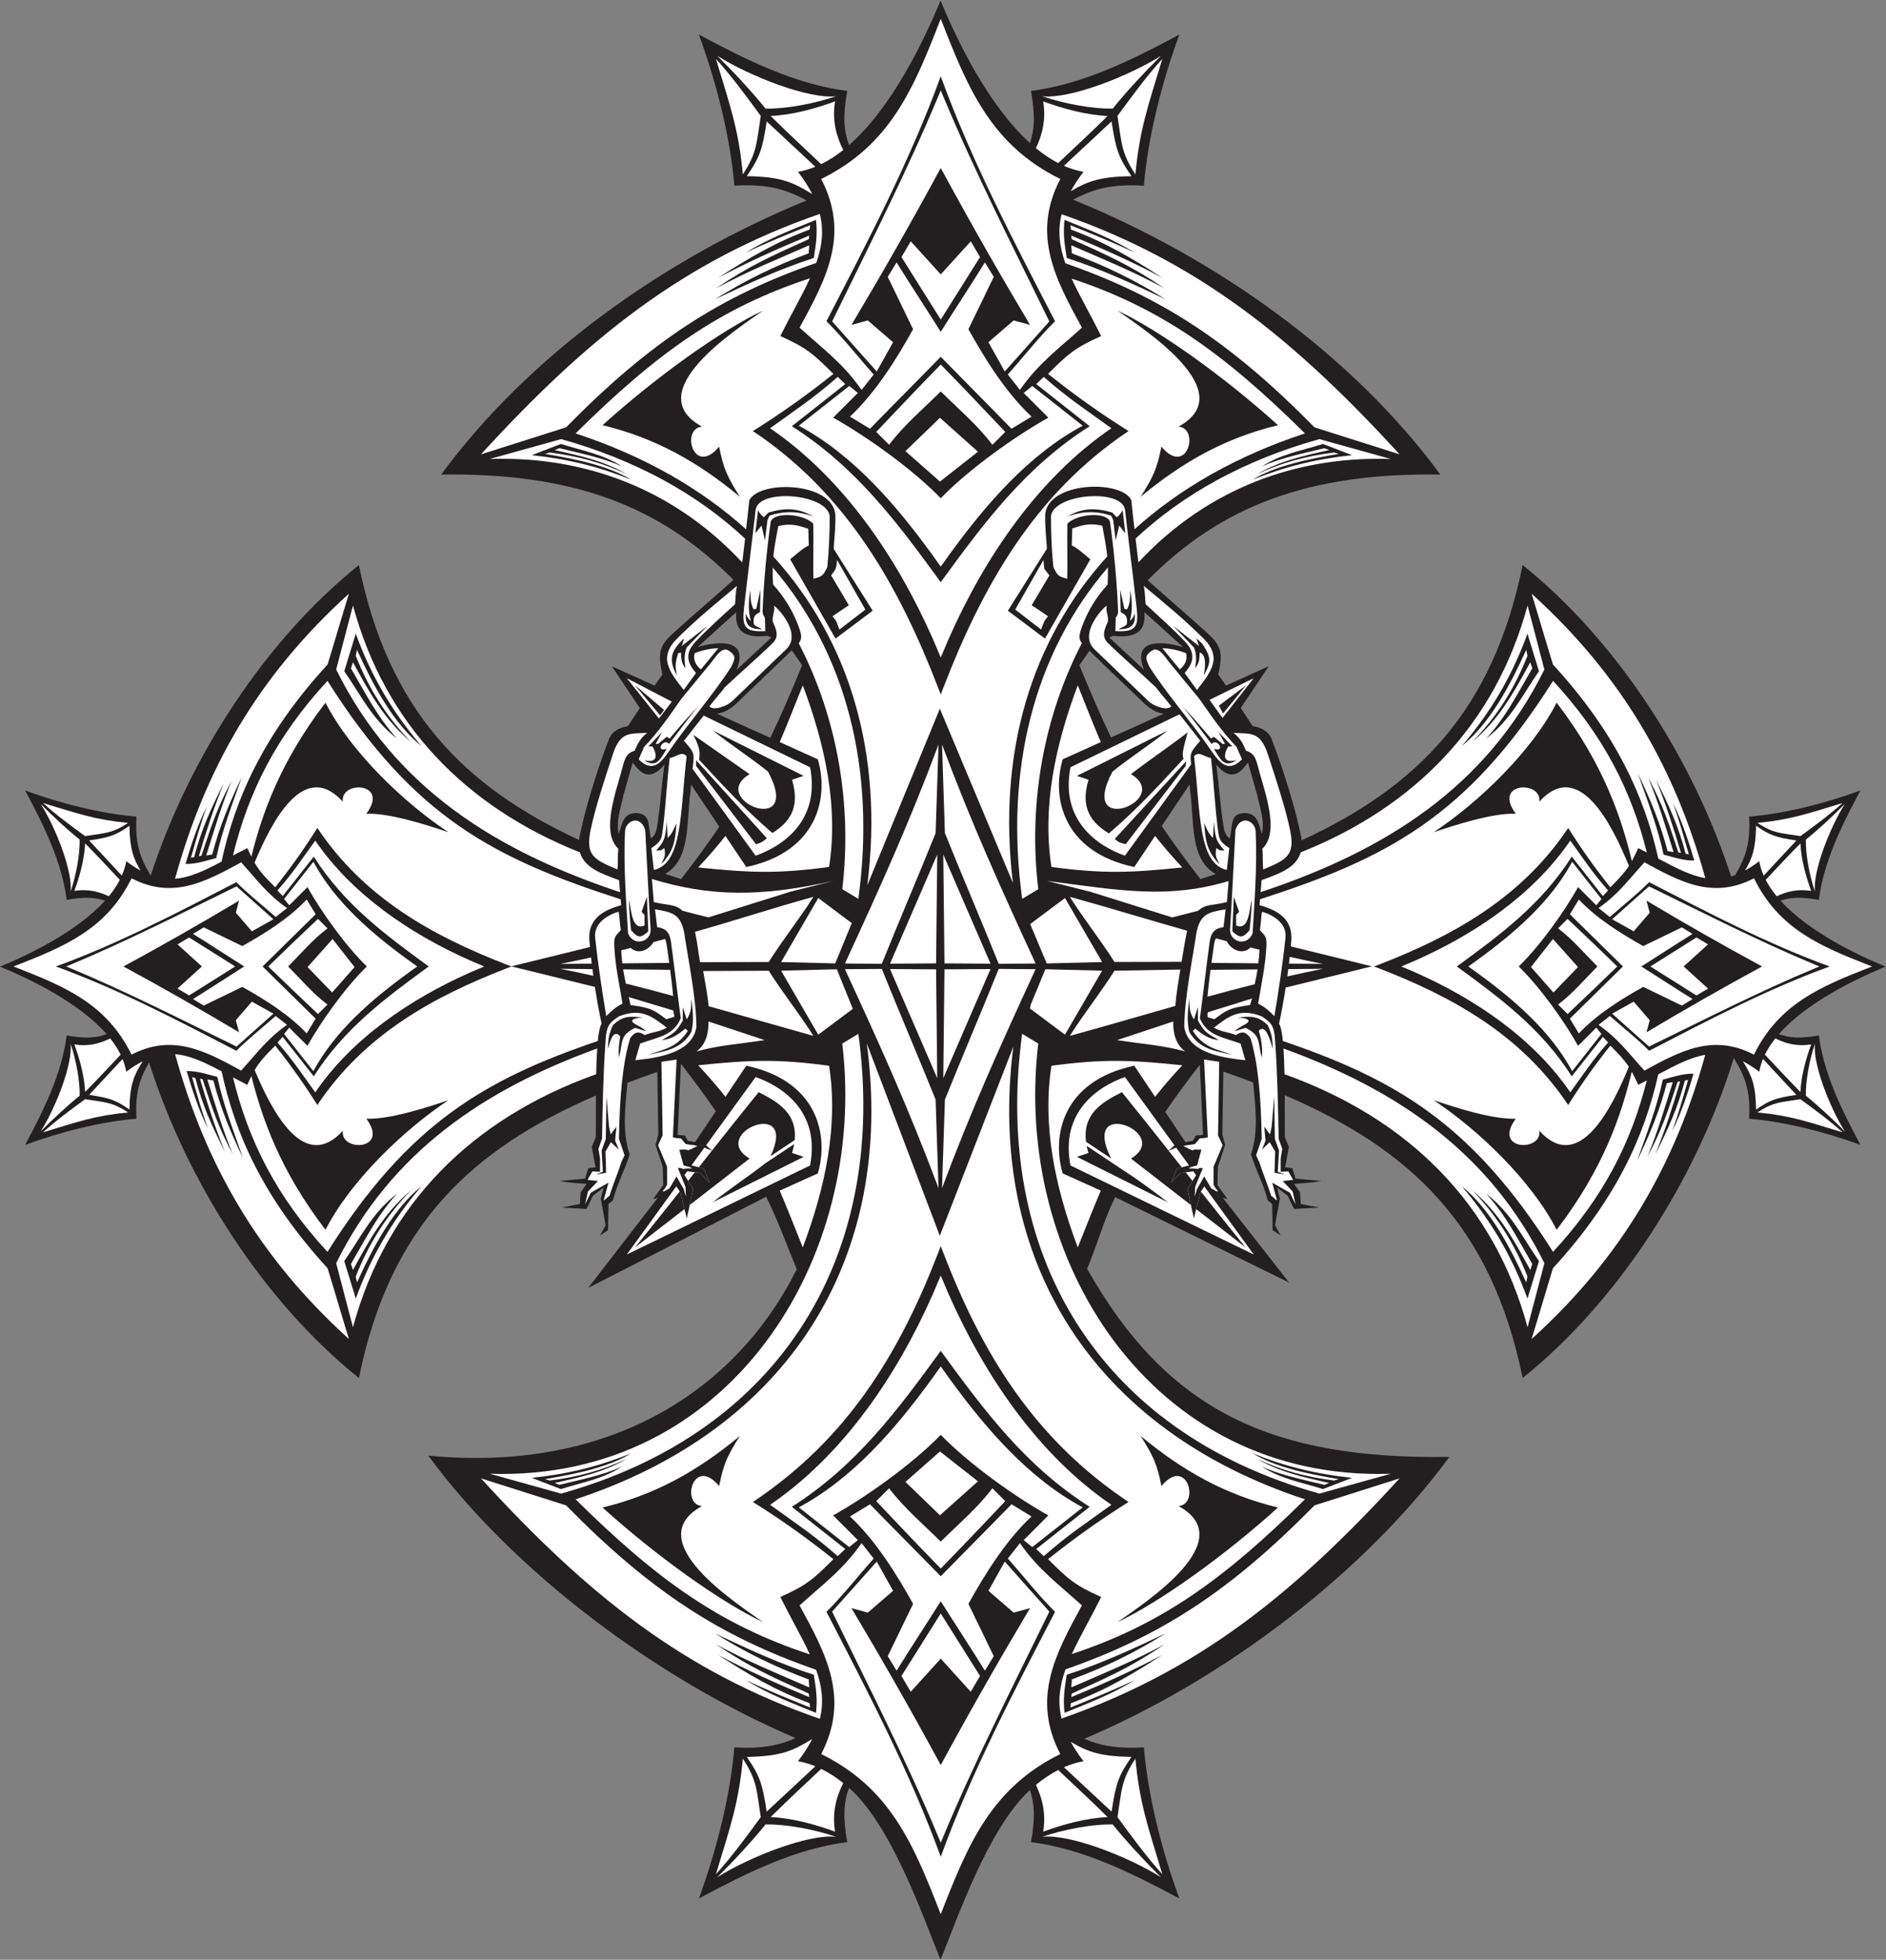 <?xml version="1.0" encoding="UTF-8" standalone="no"?>
<svg
   xmlns:dc="http://purl.org/dc/elements/1.1/"
   xmlns:cc="http://creativecommons.org/ns#"
   xmlns:rdf="http://www.w3.org/1999/02/22-rdf-syntax-ns#"
   xmlns:svg="http://www.w3.org/2000/svg"
   xmlns="http://www.w3.org/2000/svg"
   viewBox="0 0 802.427 833.453"
   height="833.453"
   width="802.427"
   xml:space="preserve"
   id="svg2"
   version="1.1"><rect x="0" y="0" width="802.427" height="833.453" fill="#808080" stroke="none"/><defs
     id="defs6" /><g
     transform="matrix(1.333,0,0,-1.333,0,833.453)"
     id="g10"><g
       transform="scale(0.1)"
       id="g12"><path
         id="path14"
         style="fill:#231f20;fill-opacity:1;fill-rule:evenodd;stroke:none"
         d="m 3460.69,705.02 c 444.03,187.402 892.37,527.64 1165.4,899.24 -560.72,-8.13 -897.67,141.85 -1156.23,600.21 40.35,98.26 51.82,152.32 89.58,228.64 l 555.05,-272.54 -211.91,270.54 15.52,-4.37 -32.19,44.8 c 0.43,19.26 0.86,38.53 1.29,57.8 7.7,23.54 15.41,47.1 23.11,70.63 -3,11.14 -5.99,22.26 -8.99,33.4 1.12,66.75 2.23,133.49 3.35,200.24 32.47,-11.25 64.19,-22.75 95.15,-34.55 6.98,-76.93 17.99,-157.68 -7.11,-230.21 16.25,-49.95 40.38,-94.56 53.75,-146.12 4.7,-3.85 9.42,-7.7 14.13,-11.56 0.43,-27.82 0.85,-55.65 1.27,-83.47 8.57,-5.58 17.14,-11.14 25.7,-16.7 -6,10.7 -11.99,21.4 -17.99,32.11 5.14,28.25 10.29,56.5 15.42,84.76 -3,11.99 -5.99,23.98 -8.99,35.96 11.13,-8.56 22.26,-17.12 33.39,-25.69 7.7,-12.84 13.82,-30.03 21.54,-42.89 19.68,1.72 59.16,3.03 78.84,4.75 -13.27,2.14 -44.72,9.03 -57.99,11.17 l -2.38,36.96 -19.26,27.15 c 31.05,2.39 58.21,3.92 87.8,9.29 -15.41,1.29 -67.45,6.23 -82.86,7.52 -3.43,11.13 -6.86,22.27 -10.28,33.4 -7.71,0.85 -15.41,1.71 -23.12,2.57 l 12.24,65.16 -12.92,31.04 c -0.28,38.69 -0.06,86.22 -0.35,134.09 401.79,-172.47 660.66,-416.99 759.25,-902.33 304.66,244.15 553.06,629.62 674.05,1020.82 37.18,-60.47 53.78,-106.61 48.67,-193.6 113.06,-9.35 242.24,-41.81 355.37,-83.44 -59.21,110.96 -116.78,225.85 -132.53,349.02 -59.33,-10.28 -93.98,-8.22 -127.53,4.38 88.37,100.93 245.84,176.35 340.16,215.25 h 0.11 c -0.02,0.01 -0.04,0.01 -0.06,0.02 0.04,0.01 0.06,0.03 0.08,0.03 h -0.15 c -92.56,38.18 -245.92,112.03 -335.12,210.42 32.04,10.98 66.14,12.34 122.51,2.57 15.75,123.16 73.32,238.06 132.53,349.02 -113.13,-41.63 -242.31,-74.08 -355.37,-83.44 4.9,-83.62 -10.24,-129.48 -44.43,-186.61 -4.33,-1.63 -8.62,-3.07 -12.87,-4.35 -123.93,381.78 -367.84,755.1 -665.42,993.56 -94.11,-463.3 -334.31,-707.15 -705.43,-878.36 -0.79,8.53 -2.42,17.72 -5,27.65 -19.99,95.2 -63.49,227.09 -92.11,299.02 -8.72,19.67 -29.97,33.3 -58.75,37.68 -13.04,19.17 -25.7,38.59 -38.32,58.04 l 89.12,133.02 -136.26,-61.5 c -8.01,11.74 -16.19,23.39 -24.6,34.86 13.83,65.22 12.47,89.78 -33.67,131.51 -63.02,57.02 -128.24,112.55 -191.78,169.56 233.96,236.02 510.96,343.42 934.2,337.28 -280.29,381.48 -714.99,690.9 -1172.07,876.92 65.84,35.36 126,50.6 225.83,44.73 12.7,153.35 56.71,328.55 113.17,481.97 -150.5,-80.29 -306.32,-158.37 -473.35,-179.73 13.25,-76.45 11.39,-122.71 -3.49,-166.15 -133.43,120.97 -233.61,328.96 -285.37,454.48 v 0.23 c -0.02,-0.04 -0.04,-0.08 -0.05,-0.11 -0.01,0.02 -0.02,0.05 -0.03,0.07 v -0.15 c -52.76,-127.92 -155.04,-341.49 -291.92,-461.34 -17.11,45.5 -19.9,92.51 -5.95,172.97 -167.04,21.36 -322.86,99.44 -473.36,179.73 56.46,-153.42 100.48,-328.62 113.17,-481.97 102.1,6 162.71,-10.06 230.32,-47.16 -454.88,-186.29 -887.01,-494.67 -1166.07,-874.49 422.46,6.12 699.23,-100.86 932.92,-335.98 -64,-57.46 -129.74,-113.4 -193.24,-170.86 -46.13,-41.73 -47.5,-66.29 -33.67,-131.51 -8.45,-11.53 -16.65,-23.22 -24.71,-35.01 l -136.58,61.65 89.34,-133.34 c -12.55,-19.34 -25.14,-38.66 -38.11,-57.72 -28.78,-4.38 -50.03,-18.01 -58.74,-37.68 -28.62,-71.93 -72.13,-203.82 -92.12,-299.02 -2.46,-9.45 -4.06,-18.25 -4.89,-26.44 -369.62,171.16 -608.92,414.94 -702.8,877.15 -296.585,-237.66 -539.839,-609.28 -664.159,-989.7 -0.441,0.17 -0.887,0.32 -1.332,0.48 -34.187,57.14 -49.34,103 -44.434,186.62 -113.054,9.36 -242.242,41.81 -355.363,83.44 59.207,-110.97 116.774,-225.86 132.524,-349.02 56.359,9.78 90.476,8.41 122.507,-2.57 C 246.07,3280.53 92.715,3206.68 0.164,3168.51 H 0 c 0.027,-0.01 0.051,-0.03 0.082,-0.04 -0.02,-0.01 -0.039,-0.01 -0.055,-0.02 H 0.137 C 94.453,3129.55 251.93,3054.13 340.305,2953.2 c -33.551,-12.6 -68.215,-14.66 -127.539,-4.38 -15.75,-123.17 -73.317,-238.05 -132.524,-349.02 113.121,41.63 242.309,74.08 355.363,83.44 -4.703,80.15 9.024,125.61 40.278,179.55 122.547,-386.35 368.625,-765.56 669.647,-1006.77 98.36,484.23 356.29,728.74 756.5,901.14 -0.27,-47.47 -0.06,-94.54 -0.33,-132.9 l -12.92,-31.04 12.23,-65.16 c -7.71,-0.86 -15.41,-1.72 -23.12,-2.57 -3.42,-11.13 -6.84,-22.27 -10.27,-33.4 -15.42,-1.29 -67.45,-6.23 -82.86,-7.52 29.59,-5.37 56.74,-6.9 87.79,-9.29 l -19.26,-27.15 -2.37,-36.96 c -13.28,-2.14 -44.73,-9.03 -58.01,-11.17 19.7,-1.72 59.16,-3.03 78.86,-4.75 7.71,12.86 13.83,30.05 21.53,42.89 11.13,8.57 22.27,17.13 33.4,25.69 -3,-11.98 -6,-23.97 -9,-35.96 5.14,-28.26 10.28,-56.51 15.42,-84.76 -5.99,-10.71 -11.99,-21.41 -17.98,-32.11 8.56,5.56 17.12,11.12 25.68,16.7 0.43,27.82 0.86,55.65 1.29,83.47 4.71,3.86 9.42,7.71 14.13,11.56 13.37,51.56 37.49,96.17 53.75,146.12 -24.99,72.2 -14.19,152.53 -7.22,229.14 31.01,11.85 62.76,23.39 95.27,34.68 1.11,-66.44 2.22,-132.87 3.33,-199.3 -2.99,-11.14 -5.99,-22.26 -8.99,-33.4 7.71,-23.53 15.42,-47.09 23.12,-70.63 0.43,-19.27 0.86,-38.54 1.28,-57.8 l -32.19,-44.8 15,4.23 -222.09,-287.52 567.91,290.82 c 37.97,-76.64 57.15,-132.41 97.7,-231.17 -191.44,-384.38 -594.82,-650.83 -1176.09,-594.74 271.94,-370.12 730.36,-713.497 1172.41,-901.075 -55.09,-24.609 -111.14,-34.719 -195.55,-29.758 -12.69,-153.347 -56.71,-328.543 -113.17,-481.968 150.5,80.3 306.32,158.379 473.36,179.734 -13.95,80.461 -11.16,127.473 5.95,172.969 C 2846.9,428.418 2949.18,128.105 3001.94,0.188 V 0.039 c 0.01,0.02 0.02,0.051 0.03,0.07 C 3001.98,0.066 3002,0.039 3002.02,0 V 0.227 C 3053.78,125.742 3153.96,420.469 3287.39,541.445 c 14.88,-43.449 16.74,-89.707 3.49,-166.152 167.03,-21.355 322.85,-99.434 473.35,-179.734 -56.46,153.425 -100.47,328.621 -113.17,481.968 -81.75,-4.8 -136.92,4.536 -190.37,27.493 z m 322.88,1903.7 -64.43,96.18 c 32.63,47.48 68.89,96.84 110.36,150.46 3.45,-74.55 6.91,-149.1 10.36,-223.65 -7.77,-0.73 -15.54,-1.47 -23.31,-2.19 -3,-5.57 -5.99,-11.13 -8.99,-16.7 -7.99,-1.37 -15.99,-2.73 -23.99,-4.1 z m 96.91,855.07 c -16.1,-5.45 -32.37,-10.86 -48.85,-16.22 -47.16,60.89 -87.63,116.26 -123.64,169.56 l 88.77,132.49 c 0.74,-7.76 1.49,-15.5 2.24,-23.25 13.27,-94.92 -2.18,-216.01 81.48,-262.58 z m -166.08,511.72 -168.13,-75.9 c -33.09,68.86 -65.44,143.6 -101.07,230.39 10.62,15.73 21.26,31.09 31.94,46.18 3.73,-3.5 7.8,-7.36 12.2,-11.67 55.31,-54.31 110.01,-105.08 161.12,-154.74 18.25,-17.74 41.23,-32.04 63.94,-34.26 z m -1187.21,202.22 c 11.05,-15.59 22.06,-31.46 33.04,-47.73 -35.83,-87.28 -68.34,-162.38 -101.63,-231.56 l -170.67,77.04 c 22.84,2.11 45.95,16.45 64.3,34.29 51.11,49.66 105.82,100.43 161.13,154.74 5.04,4.95 9.66,9.3 13.83,13.22 z m -321.31,-428.67 89.96,-134.28 c -35.61,-52.58 -75.57,-107.22 -122.05,-167.21 -17.04,5.54 -33.89,11.14 -50.56,16.8 82.5,46.98 67.24,167.47 80.47,262 0.72,7.57 1.46,15.12 2.18,22.69 z m -32.57,-891.1 c 0.17,0.06 0.32,0.11 0.48,0.17 41.68,-53.81 78.14,-103.33 110.9,-150.9 l -65.96,-98.44 c -7.87,1.35 -15.73,2.69 -23.6,4.03 -3,5.57 -5.99,11.13 -8.99,16.7 -7.76,0.72 -15.53,1.46 -23.3,2.19 3.49,75.42 6.98,150.83 10.47,226.25 z m -153.96,961.58 c -9.88,-34.96 -19.76,-69.92 -29.64,-104.88 -9.24,-43.12 -23.82,-79.86 -14.82,-123.11 12.23,37.43 14.46,64.79 54.72,67.25 48.66,-3.73 37.03,-34.14 47.87,-80.93 18.5,10.28 19.96,37.95 22.93,58.58 8.44,58.48 11.96,117.77 20.39,176.25 -49.38,-57.37 -77.87,-24.18 -101.45,6.84 z m 330.76,479.66 c -5.8,-64.84 31.79,-82.73 99.33,-75.35 4.28,-1.71 8.56,-3.42 12.84,-5.14 -37.1,-34.53 -74.21,-69.07 -111.31,-103.6 38.86,95.78 -48.55,95.17 -124.15,72.78 25.11,22.83 50.23,45.66 75.34,68.5 15.98,14.27 31.97,28.54 47.95,42.81 z m 1633.23,-479.66 c 9.88,-34.96 19.77,-69.92 29.65,-104.88 9.24,-43.12 23.82,-79.86 14.81,-123.11 -12.23,37.43 -14.46,64.79 -54.71,67.25 -48.66,-3.73 -37.03,-34.14 -47.88,-80.93 -18.5,10.28 -19.96,37.95 -22.92,58.58 -8.44,58.48 -11.97,117.77 -20.4,176.25 49.39,-57.37 77.88,-24.18 101.45,6.84 z m -330.76,479.66 c 5.81,-64.84 -31.79,-82.73 -99.33,-75.35 -4.27,-1.71 -8.55,-3.42 -12.84,-5.14 37.11,-34.53 74.21,-69.07 111.32,-103.6 -38.87,95.78 48.54,95.17 124.15,72.78 -25.12,22.83 -50.24,45.66 -75.35,68.5 -15.98,14.27 -31.97,28.54 -47.95,42.81 v 0" /><path
         id="path16"
         style="fill:#ffffff;fill-opacity:1;fill-rule:evenodd;stroke:none"
         d="m 2000.76,2250.11 139.67,192.36 0.24,0.07 0.43,0.86 17.42,23.99 c 4.35,-7.16 8.22,-10.44 12.82,-19.65 l 20.79,-82.39 20.44,93.38 -27.83,44.77 8.69,11.98 c 13.84,-1.81 27.68,-3.6 41.52,-5.41 9.85,-10.27 19.69,-20.55 29.54,-30.82 -5.99,14.98 -11.99,29.97 -17.99,44.95 -13.14,3.35 -26.29,6.71 -39.43,10.06 l 41.21,56.76 c 8.4,-3.44 16.8,-6.87 25.2,-10.31 -6.59,5.93 -13.18,11.86 -19.77,17.79 l 158.06,217.7 c 85.32,-29.87 207.12,-110.59 173.8,-282.11 l -584.81,-283.98 z m 441,290.24 c -54.43,-42.57 -113.2,-80.79 -167.08,-123.9 L 2565,2561.62 c -10.49,3.65 -26.47,8.67 -36.97,12.33 2.97,9.97 5.16,19.37 6.65,28.28 l -92.92,-61.88 v 0" /><path
         id="path18"
         style="fill:#ffffff;fill-opacity:1;fill-rule:evenodd;stroke:none"
         d="m 4001.5,2250.11 -157.52,216.97 c -4.27,-6.93 -8.09,-10.26 -12.62,-19.34 l -20.79,-82.39 -20.45,93.38 27.63,44.45 -8.88,12.24 c -13.7,-1.79 -27.41,-3.56 -41.12,-5.35 -9.85,-10.27 -19.7,-20.55 -29.55,-30.82 6,14.98 12,29.97 17.99,44.95 13.02,3.32 26.04,6.65 39.08,9.97 l -41.19,56.71 c -8.28,-3.39 -16.58,-6.78 -24.86,-10.17 6.5,5.85 13.01,11.7 19.51,17.55 L 3590.5,2816.2 c -85.32,-29.87 -207.12,-110.59 -173.8,-282.11 l 584.8,-283.98 z m -375.67,241.71 c 34.35,-24.69 68.96,-49.12 101.76,-75.37 l -290.33,145.17 c 10.49,3.65 26.47,8.67 36.98,12.33 -2.35,7.86 -4.2,15.37 -5.61,22.58 l 157.2,-104.71 v 0" /><path
         id="path20"
         style="fill:#ffffff;fill-opacity:1;fill-rule:evenodd;stroke:none"
         d="m 4001.5,4088.57 -99.54,-126.8 -41.43,57.91 140.97,68.89 z m -443.56,-512.82 227.63,247.61 c 1.41,-8.47 -2.31,-5.66 -0.89,-14.13 -64.93,-84.23 -126.83,-166.01 -191.76,-250.24 -15.96,4.68 -20.04,4.02 -34.98,16.76 z m 243.94,237.85 -211.38,-291.13 c -85.32,29.87 -207.12,110.58 -173.8,282.1 l 348.03,169.01 c 23.92,-31.07 41.01,-51.42 66.24,-84.52 -32.34,-37.43 -33.05,-39.1 -29.09,-75.46 v 0" /><path
         id="path22"
         style="fill:#ffffff;fill-opacity:1;fill-rule:evenodd;stroke:none"
         d="m 2000.76,4088.57 102.47,-128.42 41.09,53.73 -143.56,74.69 z m 446.88,-510.46 -225.41,248.61 c -1.41,-8.47 0.57,-9.02 -0.84,-17.49 64.93,-84.23 126.82,-166.01 191.76,-250.24 15.95,4.68 19.55,6.38 34.49,19.12 z m -236.92,221.28 201.05,-276.92 c 85.32,29.87 207.12,110.58 173.8,282.1 l -339.41,164.82 c -22.27,-28.76 -38.94,-48.74 -63.02,-80.33 36.1,-41.79 32.78,-39.02 27.58,-89.67 v 0" /><path
         id="path24"
         style="fill:#ffffff;fill-opacity:1;fill-rule:evenodd;stroke:none"
         d="m 2995.53,3876.97 c -96.83,-258.14 -183.3,-448.28 -298.64,-698.59 l 117.68,-0.99 c 59.37,147.28 112.37,269.84 171.73,417.12 l 9.23,282.46 v 0" /><path
         id="path26"
         style="fill:#ffffff;fill-opacity:1;fill-rule:evenodd;stroke:none"
         d="m 2840.74,3177.88 150.7,348.13 -3.67,-347.15 -147.03,-0.98 v 0" /><path
         id="path28"
         style="fill:#ffffff;fill-opacity:1;fill-rule:evenodd;stroke:none"
         d="m 2671.89,4465.82 c -2.71,-26.4 -2.75,-28.34 -19.05,-49.08 18.8,-31.74 37.6,-63.47 56.4,-95.22 -17.34,-11.72 -34.67,-23.43 -52.01,-35.15 3.91,-5.13 7.82,-10.26 11.73,-15.39 3.42,-9.03 6.83,-18.06 10.25,-27.09 27.59,21.24 55.18,42.48 82.77,63.72 -30.03,52.73 -60.06,105.47 -90.09,158.21 v 0" /><path
         id="path30"
         style="fill:#ffffff;fill-opacity:1;fill-rule:evenodd;stroke:none"
         d="m 2995.53,2461.7 c -96.83,258.14 -183.3,448.28 -298.64,698.59 l 117.68,0.98 c 59.37,-147.27 112.37,-269.83 171.73,-417.11 l 9.23,-282.46 v 0" /><path
         id="path32"
         style="fill:#ffffff;fill-opacity:1;fill-rule:evenodd;stroke:none"
         d="m 2840.74,3160.79 150.7,-348.13 -3.67,347.15 -147.03,0.98 v 0" /><path
         id="path34"
         style="fill:#ffffff;fill-opacity:1;fill-rule:evenodd;stroke:none"
         d="m 3006.73,3876.97 c 96.84,-258.14 183.31,-448.28 298.64,-698.59 l -117.67,-0.99 c -59.37,147.28 -112.38,269.84 -171.74,417.12 l -9.23,282.46 v 0" /><path
         id="path36"
         style="fill:#ffffff;fill-opacity:1;fill-rule:evenodd;stroke:none"
         d="m 3161.52,3177.88 -150.7,348.13 3.67,-347.15 147.03,-0.98 v 0" /><path
         id="path38"
         style="fill:#ffffff;fill-opacity:1;fill-rule:evenodd;stroke:none"
         d="m 3330.38,4465.82 2.93,-28.57 16.12,-20.51 -56.4,-95.22 52,-35.15 -11.72,-15.39 -10.25,-27.09 -82.78,63.72 90.1,158.21 v 0" /><path
         id="path40"
         style="fill:#ffffff;fill-opacity:1;fill-rule:evenodd;stroke:none"
         d="m 3006.73,2461.7 c 96.84,258.14 183.31,448.28 298.64,698.59 l -117.67,0.98 C 3128.33,3014 3075.32,2891.44 3015.96,2744.16 l -9.23,-282.46 v 0" /><path
         id="path42"
         style="fill:#ffffff;fill-opacity:1;fill-rule:evenodd;stroke:none"
         d="m 3161.52,3160.79 -150.7,-348.13 3.67,347.15 147.03,0.98 v 0" /><path
         id="path44"
         style="fill:#ffffff;fill-opacity:1;fill-rule:evenodd;stroke:none"
         d="m 3440,2272.64 c -72.12,191.56 -113.89,388.96 -83.98,579.54 163.88,22.14 252.71,18.77 417.72,1.58 -33,-35.3 -61.63,-68.48 -86.97,-100.54 l -66.46,99.18 C 3391.8,2803.98 3356,2629.43 3391.98,2508.69 l 121.56,-54.86 c -23.22,-54.19 -46.43,-113.33 -73.54,-181.19 z m 0,1793.39 c -72.12,-191.56 -113.89,-388.97 -83.98,-579.54 163.88,-22.14 252.71,-18.76 417.72,-1.58 -33,35.3 -61.63,68.46 -86.98,100.53 l -66.45,-99.18 c -228.51,48.43 -264.31,222.99 -228.33,343.72 l 121.54,54.86 c -23.2,54.19 -46.41,113.33 -73.52,181.19 z m -877.73,0 c 72.11,-191.56 113.88,-388.97 83.97,-579.54 -163.88,-22.14 -252.7,-18.76 -417.72,-1.58 33,35.3 61.64,68.46 86.99,100.53 l 66.44,-99.18 c 228.52,48.43 264.32,222.99 228.33,343.72 l -121.54,54.86 c 23.21,54.19 46.42,113.33 73.53,181.19 z m 0,-1793.39 c 72.11,191.56 113.88,388.96 83.97,579.54 -163.88,22.14 -252.7,18.77 -417.72,1.58 33,-35.3 61.64,-68.48 86.98,-100.54 l 66.45,99.18 c 228.52,-48.42 264.32,-222.97 228.33,-343.71 l -121.55,-54.86 c 23.21,-54.19 46.43,-113.33 73.54,-181.19 v 0" /><path
         id="path46"
         style="fill:#ffffff;fill-opacity:1;fill-rule:evenodd;stroke:none"
         d="m 2111.2,2864.88 48.39,7.25 -12.1,-252.81 25.4,1.22 15.73,-18.15 37.49,-6.04 -21.77,-10.89 -38.7,-1.21 12.09,-50.8 31.45,-9.68 -45.96,2.42 18.14,-65.32 -21.77,38.71 -22.98,-38.71 -20.57,-11.47 13.31,23.57 v 56.85 l -29.03,68.94 14.63,31.19 -3.75,234.93 v 0" /><path
         id="path48"
         style="fill:#ffffff;fill-opacity:1;fill-rule:evenodd;stroke:none"
         d="m 3891.5,2864.88 -48.39,7.25 12.1,-252.81 -25.41,1.22 -15.73,-18.15 -37.49,-6.04 21.77,-10.89 38.71,-1.21 -12.1,-50.8 -31.44,-9.68 45.96,2.42 -18.14,-65.32 21.77,38.71 22.98,-38.71 20.56,-11.47 -13.3,23.57 v 56.85 l 29.03,68.94 -14.63,31.19 3.75,234.93 v 0" /><path
         id="path50"
         style="fill:#ffffff;fill-opacity:1;fill-rule:evenodd;stroke:none"
         d="m 1788.13,3177.09 c 33.17,6.56 65.91,13.5 98.32,20.75 0.72,-6.61 1.48,-13.21 2.27,-19.81 l -100.59,-0.94 z m 194.62,43.39 c 10.15,2.5 20.27,5.03 30.38,7.58 23.66,-21.66 56.87,-7.86 72.66,18.82 12.34,3.27 24.64,6.58 36.94,9.91 4.1,-8.34 5.3,-19.48 6.69,-29.18 2.09,-14.43 4.35,-30.48 6.63,-47.27 l -149.7,-1.4 c -1.52,12.76 -2.74,26.39 -3.6,41.54 z m 235.51,59.15 c 128.22,36.05 244.06,74.63 377.97,111.52 -43.25,-68.93 -99.35,-138.92 -142.59,-207.85 l -219.23,-0.62 c -5.88,33.27 -8.91,64.54 -16.15,96.95 v 0" /><path
         id="path52"
         style="fill:#ffffff;fill-opacity:1;fill-rule:evenodd;stroke:none"
         d="m 1788.13,3161.58 c 35.64,-7.05 70.78,-14.53 105.56,-22.37 -0.98,7.14 -1.92,14.27 -2.83,21.41 l -102.73,0.96 z m 209.27,-47.03 c 50.87,-12.66 101.15,-25.98 151.25,-39.73 -2.49,26.11 -5.98,55.25 -9.67,83.48 l -150.02,1.41 c 2.37,-15.52 5.22,-30.12 8.44,-45.16 z m 264.24,-72.33 334.59,-94.7 c -43.25,68.93 -99.35,138.93 -142.59,207.85 l -209.2,-0.92 c 5.9,-36.36 14.35,-75.93 17.2,-112.23 v 0" /><path
         id="path54"
         style="fill:#ffffff;fill-opacity:1;fill-rule:evenodd;stroke:none"
         d="m 4222.68,3177.09 c -35.88,7.1 -71.24,14.63 -106.24,22.53 -0.79,-7.17 -1.6,-14.34 -2.46,-21.51 l 108.7,-1.02 z m -202.62,45.37 c -9.62,2.38 -19.22,4.79 -28.8,7.22 -24.48,-24.66 -60.28,-9.24 -75.78,19.73 -11.52,3.07 -23.02,6.17 -34.5,9.3 -4.93,-8.49 -6.21,-20.64 -7.71,-31.1 -2.08,-14.4 -4.34,-30.44 -6.62,-47.2 l 149.7,-1.39 c 1.58,13.28 2.84,27.52 3.71,43.44 z m -230.98,60.55 c -125.65,35.41 -243.26,71.98 -374.5,108.14 43.23,-68.93 99.35,-138.92 142.59,-207.85 l 214.19,0.56 c 6,33.97 10.31,66.07 17.72,99.15 v 0" /><path
         id="path56"
         style="fill:#ffffff;fill-opacity:1;fill-rule:evenodd;stroke:none"
         d="m 4222.68,3161.58 c -38.51,-7.62 -76.43,-15.73 -113.94,-24.26 1.07,7.74 2.1,15.48 3.08,23.23 l 110.86,1.03 z m -217.86,-49.17 c -50.76,-12.72 -100.96,-26.1 -150.99,-39.89 2.5,26.66 6.08,56.66 9.87,85.71 l 150.01,1.4 c -2.47,-16.23 -5.47,-31.44 -8.89,-47.22 z m -253.43,-69.27 c -113,-32.2 -218.81,-63.11 -336.81,-95.62 43.23,68.93 99.35,138.93 142.59,207.85 l 210.13,3.75 c -6.01,-37.13 -13.08,-78.92 -15.91,-115.98 v 0" /><path
         id="path58"
         style="fill:#ffffff;fill-opacity:1;fill-rule:evenodd;stroke:none"
         d="m 2611.64,2951.38 -118.61,204.21 177.97,4.43 51,-126.19 -110.36,-82.45 z m 0,435.92 -118.61,-204.22 172.78,-4.31 52.85,128.57 -107.02,79.96 v 0" /><path
         id="path60"
         style="fill:#ffffff;fill-opacity:1;fill-rule:evenodd;stroke:none"
         d="m 3399.16,2951.38 118.61,204.21 -181.12,4.51 -46.89,-113.2 -2.34,-12.04 111.74,-83.48 z m 0,435.92 118.61,-204.22 -176.92,-4.41 -52.72,125.67 111.03,82.96 v 0" /><path
         id="path62"
         style="fill:#ffffff;fill-opacity:1;fill-rule:evenodd;stroke:none"
         d="m 3705.54,263.25 c -52.95,52.5 -108.18,111.73 -153.95,168.332 -61.84,1.582 -154.09,-14.949 -225.33,-39.465 86.06,10.434 275.26,-63.25 379.28,-128.867 v 0" /><path
         id="path64"
         style="fill:#ffffff;fill-opacity:1;fill-rule:evenodd;stroke:none"
         d="m 3709.88,272.957 c -49.31,53.867 -99.99,123.051 -143.12,182.055 13.81,88.179 11.5,116.629 57.15,186.57 13.65,-144.211 39.92,-216.016 85.97,-368.625 v 0" /><path
         id="path66"
         style="fill:#ffffff;fill-opacity:1;fill-rule:evenodd;stroke:none"
         d="m 2289.4,263.25 c 52.96,52.5 108.19,111.73 153.96,168.332 61.84,1.582 154.08,-14.949 225.33,-39.465 -86.07,10.434 -275.26,-63.25 -379.29,-128.867 v 0" /><path
         id="path68"
         style="fill:#ffffff;fill-opacity:1;fill-rule:evenodd;stroke:none"
         d="m 2285.07,272.957 c 49.3,53.867 99.98,123.051 143.12,182.055 -13.8,88.179 -11.51,116.629 -57.15,186.57 -13.65,-144.211 -39.92,-216.016 -85.97,-368.625 v 0" /><path
         id="path70"
         style="fill:#ffffff;fill-opacity:1;fill-rule:evenodd;stroke:none"
         d="m 3002.67,145.203 -4.11,10.5 c -82.82,211.641 -157.27,392.195 -377.46,500.535 92.22,177.328 15.91,319.075 -69.09,474.282 77.01,69.65 138.79,113.8 197.92,198.65 14.97,-18.45 23.69,-30.65 38.66,-49.11 -52.22,-58.74 -95.11,-114.5 -150.68,-170.08 131.46,-254.265 267.15,-512.253 364.76,-781.496 97.6,269.243 233.29,527.231 364.75,781.496 -55.57,55.58 -98.46,111.34 -150.68,170.08 14.97,18.46 23.69,30.66 38.66,49.11 59.13,-84.85 120.91,-129 197.91,-198.65 -84.99,-155.207 -161.3,-296.954 -69.08,-474.282 -220.19,-108.34 -294.64,-288.894 -377.46,-500.547 l -4.1,-10.488 v 0" /><path
         id="path72"
         style="fill:#ffffff;fill-opacity:1;fill-rule:evenodd;stroke:none"
         d="m 3002.67,373.313 -7.76,18.726 c -101.74,244.016 -223.06,481.137 -338.84,718.591 47.43,53.22 94.85,106.45 142.29,159.67 17.38,-31.09 34.78,-62.19 52.16,-93.27 -26.87,-23.19 -53.75,-46.38 -80.63,-69.57 -17.39,4.75 -34.78,9.49 -52.16,14.23 97.9,-164.17 193.88,-332.315 284.94,-500.577 91.05,168.262 187.04,336.407 284.94,500.577 -17.4,-4.74 -34.79,-9.48 -52.18,-14.23 -26.88,23.19 -53.75,46.38 -80.63,69.57 17.4,31.08 34.78,62.18 52.17,93.27 47.43,-53.22 94.85,-106.45 142.29,-159.67 -115.78,-237.454 -237.1,-474.583 -338.84,-718.599 l -7.75,-18.718 v 0" /><path
         id="path74"
         style="fill:#ffffff;fill-opacity:1;fill-rule:evenodd;stroke:none"
         d="m 2877.25,905.313 110.9,176.357 14.51,23.08 14.51,-23.08 110.9,-176.357 -29.66,-50.215 -95.75,105.515 -95.73,-105.515 -29.68,50.215 v 0" /><path
         id="path76"
         style="fill:#ffffff;fill-opacity:1;fill-rule:evenodd;stroke:none"
         d="m 3143.61,922.297 c 9.42,15.406 18.83,30.816 28.25,46.226 -26.97,55.667 -53.94,111.317 -80.91,166.977 54.25,97.37 119.66,202.12 201.47,278.81 -21.31,12.92 -42.62,25.87 -63.91,38.8 -75.5,-77.63 -150.42,-152.37 -225.84,-229.6 -75.42,77.23 -150.35,151.97 -225.85,229.6 -21.3,-12.93 -42.61,-25.88 -63.91,-38.8 81.8,-76.69 147.22,-181.44 201.47,-278.81 -26.97,-55.66 -53.95,-111.31 -80.91,-166.977 9.41,-15.41 18.83,-30.82 28.25,-46.226 46.98,75.762 93.97,146.823 140.95,221.513 46.98,-74.69 93.95,-145.751 140.94,-221.513 v 0" /><path
         id="path78"
         style="fill:#ffffff;fill-opacity:1;fill-rule:evenodd;stroke:none"
         d="m 2796.77,1463.18 c 63.46,-67.14 126.93,-133.98 191.35,-200.14 l 14.54,-14.9 14.55,14.91 c 64.42,66.15 127.9,133 191.34,200.13 -13.69,13.71 -27.4,27.41 -41.1,41.11 -47.33,-63.11 -108.73,-114.5 -164.79,-170.27 -56.06,55.77 -117.45,107.16 -164.78,170.27 -13.7,-13.7 -27.41,-27.4 -41.11,-41.11 v 0" /><path
         id="path80"
         style="fill:#ffffff;fill-opacity:1;fill-rule:evenodd;stroke:none"
         d="m 3267.34,1338.86 c 26.25,26.26 52.5,52.51 78.77,78.77 -105.29,58.89 -252.71,163.44 -343.44,257.05 -90.73,-93.61 -238.16,-198.16 -343.45,-257.05 26.26,-26.26 52.51,-52.51 78.77,-78.77 -9.13,-7.42 -18.26,-14.84 -27.4,-22.27 -53.66,42.24 -107.31,84.48 -160.97,126.73 172.92,92.72 309.61,251.72 424.21,409.35 l 28.84,40.24 28.83,-40.22 c 114.61,-157.63 251.28,-316.65 424.21,-409.37 -53.66,-42.25 -107.32,-84.49 -160.98,-126.73 -9.13,7.43 -18.27,14.85 -27.39,22.27 v 0" /><path
         id="path82"
         style="fill:#ffffff;fill-opacity:1;fill-rule:evenodd;stroke:none"
         d="m 2673.81,1287.65 24.12,22.77 c -58.22,46.24 -112.35,88.37 -170.57,134.61 205.82,130.79 336.8,307.51 475.3,497.59 138.5,-190.08 269.49,-366.8 475.31,-497.59 -58.22,-46.24 -112.34,-88.37 -170.57,-134.61 l 24.12,-22.77 c 77.62,68.21 132,103.23 215.82,163.78 -233.07,159.06 -403.73,410.8 -518.98,670.95 l -25.7,60.35 -25.69,-60.31 c -115.25,-260.16 -285.9,-511.92 -518.98,-670.99 83.82,-60.55 138.2,-95.57 215.82,-163.78 v 0" /><path
         id="path84"
         style="fill:#ffffff;fill-opacity:1;fill-rule:evenodd;stroke:none"
         d="m 3535.21,455.215 c -51.16,50.742 -104.79,100.332 -157.69,150.265 -24.54,-12.675 -48.24,-28.789 -71.04,-47.55 20.99,-44.59 32.37,-92.012 23.2,-149.278 63.6,23.274 135.16,43.078 205.53,46.563 z m 12.66,17.344 c 13.8,92.48 23.67,116.582 63.52,174.55 -99.63,1.707 -139.38,15.957 -193.72,48.039 10.78,-19.765 24.19,-40.293 40.61,-61.835 -21.35,-3.672 -42.19,-10.208 -62.5,-19.122 50.67,-47.238 101.27,-94.523 152.09,-141.632 v 0" /><path
         id="path86"
         style="fill:#ffffff;fill-opacity:1;fill-rule:evenodd;stroke:none"
         d="m 2447.07,472.559 c -13.8,92.48 -23.67,116.582 -63.51,174.55 108.69,1.868 146.11,18.653 208.98,57.246 -11.52,-22.585 -26.52,-46.14 -45.49,-71.042 18.86,-3.247 37.31,-8.75 55.33,-16.118 -51.74,-48.242 -103.41,-96.519 -155.31,-144.636 z m 12.67,-17.344 c 52.3,51.887 107.2,102.558 161.26,153.633 24.27,-11.856 47.74,-27.071 70.31,-44.981 -22.79,-46.328 -35.62,-95.398 -26.04,-155.215 -63.6,23.274 -135.16,43.078 -205.53,46.563 v 0" /><path
         id="path88"
         style="fill:#ffffff;fill-opacity:1;fill-rule:evenodd;stroke:none"
         d="m 3705.54,6074.36 c -52.95,-52.5 -108.18,-111.73 -153.95,-168.33 -61.84,-1.58 -154.09,14.95 -225.33,39.46 86.06,-10.43 275.26,63.25 379.28,128.87 v 0" /><path
         id="path90"
         style="fill:#ffffff;fill-opacity:1;fill-rule:evenodd;stroke:none"
         d="m 3709.88,6064.65 c -49.31,-53.87 -99.99,-123.05 -143.12,-182.05 13.81,-88.18 11.5,-116.63 57.15,-186.58 13.65,144.21 39.92,216.03 85.97,368.63 v 0" /><path
         id="path92"
         style="fill:#ffffff;fill-opacity:1;fill-rule:evenodd;stroke:none"
         d="m 2289.4,6074.36 c 52.96,-52.5 108.19,-111.73 153.96,-168.33 61.84,-1.58 154.08,14.95 225.33,39.46 -86.07,-10.43 -275.26,63.25 -379.29,128.87 v 0" /><path
         id="path94"
         style="fill:#ffffff;fill-opacity:1;fill-rule:evenodd;stroke:none"
         d="m 2285.07,6064.65 c 49.3,-53.87 99.98,-123.05 143.12,-182.05 -13.8,-88.18 -11.51,-116.63 -57.15,-186.58 -13.65,144.21 -39.92,216.03 -85.97,368.63 v 0" /><path
         id="path96"
         style="fill:#ffffff;fill-opacity:1;fill-rule:evenodd;stroke:none"
         d="m 3002.67,6192.41 -4.11,-10.5 c -82.82,-211.64 -157.27,-392.2 -377.46,-500.54 92.22,-177.33 15.91,-319.07 -69.09,-474.28 77.01,-69.65 138.79,-113.8 197.92,-198.65 14.97,18.45 23.69,30.66 38.66,49.11 -52.22,58.74 -95.11,114.5 -150.68,170.08 131.46,254.26 267.15,512.25 364.76,781.5 97.6,-269.25 233.29,-527.24 364.75,-781.5 -55.57,-55.58 -98.46,-111.34 -150.68,-170.08 14.97,-18.45 23.69,-30.66 38.66,-49.11 59.13,84.85 120.91,129 197.91,198.65 -84.99,155.21 -161.3,296.95 -69.08,474.28 -220.19,108.35 -294.64,288.9 -377.46,500.55 l -4.1,10.49 v 0" /><path
         id="path98"
         style="fill:#ffffff;fill-opacity:1;fill-rule:evenodd;stroke:none"
         d="m 3002.67,5964.3 -7.76,-18.73 c -101.74,-244.01 -223.06,-481.14 -338.84,-718.59 47.43,-53.22 94.85,-106.45 142.29,-159.68 17.38,31.1 34.78,62.19 52.16,93.28 -26.87,23.19 -53.75,46.38 -80.63,69.57 -17.39,-4.75 -34.78,-9.49 -52.16,-14.23 97.9,164.17 193.88,332.32 284.94,500.58 91.05,-168.26 187.04,-336.41 284.94,-500.58 -17.4,4.74 -34.79,9.48 -52.18,14.23 -26.88,-23.19 -53.75,-46.38 -80.63,-69.57 17.4,-31.09 34.78,-62.18 52.17,-93.28 47.43,53.23 94.85,106.46 142.29,159.68 -115.78,237.46 -237.1,474.59 -338.84,718.6 l -7.75,18.72 v 0" /><path
         id="path100"
         style="fill:#ffffff;fill-opacity:1;fill-rule:evenodd;stroke:none"
         d="m 2877.25,5432.3 110.9,-176.36 14.51,-23.07 14.51,23.07 110.9,176.36 -29.66,50.21 -95.75,-105.51 -95.73,105.51 -29.68,-50.21 v 0" /><path
         id="path102"
         style="fill:#ffffff;fill-opacity:1;fill-rule:evenodd;stroke:none"
         d="m 3143.61,5415.32 c 9.42,-15.41 18.83,-30.83 28.25,-46.24 -26.97,-55.65 -53.94,-111.31 -80.91,-166.97 54.25,-97.37 119.66,-202.12 201.47,-278.81 -21.31,-12.93 -42.62,-25.86 -63.91,-38.8 -75.5,77.63 -150.42,152.37 -225.84,229.61 -75.42,-77.24 -150.35,-151.98 -225.85,-229.61 -21.3,12.94 -42.61,25.87 -63.91,38.8 81.8,76.69 147.22,181.44 201.47,278.81 -26.97,55.66 -53.95,111.32 -80.91,166.97 9.41,15.41 18.83,30.83 28.25,46.24 46.98,-75.76 93.97,-146.84 140.95,-221.51 46.98,74.67 93.95,145.75 140.94,221.51 v 0" /><path
         id="path104"
         style="fill:#ffffff;fill-opacity:1;fill-rule:evenodd;stroke:none"
         d="m 2796.77,4874.43 c 63.46,67.14 126.93,133.98 191.35,200.14 l 14.54,14.91 14.55,-14.91 c 64.42,-66.16 127.9,-133 191.34,-200.14 -13.69,-13.7 -27.4,-27.4 -41.1,-41.11 -47.33,63.11 -108.73,114.51 -164.79,170.27 -56.06,-55.76 -117.45,-107.16 -164.78,-170.27 -13.7,13.71 -27.41,27.41 -41.11,41.11 v 0" /><path
         id="path106"
         style="fill:#ffffff;fill-opacity:1;fill-rule:evenodd;stroke:none"
         d="m 3267.34,4998.75 c 26.25,-26.25 52.5,-52.51 78.77,-78.77 -105.29,-58.89 -252.71,-163.44 -343.44,-257.05 -90.73,93.61 -238.16,198.16 -343.45,257.05 26.26,26.26 52.51,52.52 78.77,78.77 -9.13,7.43 -18.26,14.84 -27.4,22.27 -53.66,-42.24 -107.31,-84.48 -160.97,-126.73 172.92,-92.72 309.61,-251.72 424.21,-409.35 l 28.84,-40.24 28.83,40.22 c 114.61,157.63 251.28,316.65 424.21,409.37 -53.66,42.25 -107.32,84.49 -160.98,126.73 -9.13,-7.43 -18.27,-14.84 -27.39,-22.27 v 0" /><path
         id="path108"
         style="fill:#ffffff;fill-opacity:1;fill-rule:evenodd;stroke:none"
         d="m 2673.81,5049.96 24.12,-22.77 c -58.22,-46.24 -112.35,-88.37 -170.57,-134.61 205.82,-130.79 336.8,-307.51 475.3,-497.58 138.5,190.07 269.49,366.79 475.31,497.58 -58.22,46.24 -112.34,88.37 -170.57,134.61 l 24.12,22.77 c 77.62,-68.21 132,-103.23 215.82,-163.77 -233.07,-159.07 -403.73,-410.81 -518.98,-670.96 l -25.7,-60.35 -25.69,60.32 c -115.25,260.15 -285.9,511.91 -518.98,670.99 83.82,60.54 138.2,95.56 215.82,163.77 v 0" /><path
         id="path110"
         style="fill:#ffffff;fill-opacity:1;fill-rule:evenodd;stroke:none"
         d="m 3535.21,5882.4 c -51.16,-50.75 -104.79,-100.33 -157.69,-150.27 -24.54,12.68 -48.24,28.79 -71.04,47.56 20.99,44.58 32.37,92 23.2,149.27 63.6,-23.28 135.16,-43.08 205.53,-46.56 z m 12.66,-17.35 c 13.8,-92.48 23.67,-116.58 63.52,-174.55 -99.63,-1.71 -139.38,-15.95 -193.72,-48.04 10.78,19.77 24.19,40.3 40.61,61.84 -21.35,3.67 -42.19,10.21 -62.5,19.12 50.67,47.24 101.27,94.52 152.09,141.63 v 0" /><path
         id="path112"
         style="fill:#ffffff;fill-opacity:1;fill-rule:evenodd;stroke:none"
         d="m 2447.07,5865.05 c -13.8,-92.48 -23.67,-116.58 -63.51,-174.55 108.69,-1.87 146.11,-18.65 208.98,-57.24 -11.52,22.58 -26.52,46.14 -45.49,71.04 18.86,3.24 37.31,8.75 55.33,16.11 -51.74,48.24 -103.41,96.53 -155.31,144.64 z m 12.67,17.35 c 52.3,-51.89 107.2,-102.56 161.26,-153.64 24.27,11.85 47.74,27.08 70.31,44.99 -22.79,46.32 -35.62,95.39 -26.04,155.21 -63.6,-23.28 -135.16,-43.08 -205.53,-46.56 v 0" /><path
         id="path114"
         style="fill:#ffffff;fill-opacity:1;fill-rule:evenodd;stroke:none"
         d="m 130.156,3687.23 c 38.707,-39.04 82.371,-79.77 124.114,-113.51 1.16,-45.6 -11.032,-113.61 -29.098,-166.14 7.687,63.46 -46.637,202.95 -95.016,279.65 v 0" /><path
         id="path116"
         style="fill:#ffffff;fill-opacity:1;fill-rule:evenodd;stroke:none"
         d="m 137.309,3690.43 c 39.718,-36.35 90.734,-73.72 134.234,-105.53 65.016,10.18 85.996,8.49 137.566,42.14 -106.332,10.07 -159.281,29.44 -271.8,63.39 v 0" /><path
         id="path118"
         style="fill:#ffffff;fill-opacity:1;fill-rule:evenodd;stroke:none"
         d="m 130.156,2643.07 c 38.707,39.05 82.371,79.77 124.114,113.51 1.16,45.61 -11.032,113.62 -29.098,166.15 7.687,-63.46 -46.637,-202.96 -95.016,-279.66 v 0" /><path
         id="path120"
         style="fill:#ffffff;fill-opacity:1;fill-rule:evenodd;stroke:none"
         d="m 137.309,2639.88 c 39.718,36.35 90.734,73.71 134.234,105.53 65.016,-10.18 85.996,-8.5 137.566,-42.14 -106.332,-10.07 -159.281,-29.44 -271.8,-63.39 v 0" /><path
         id="path122"
         style="fill:#ffffff;fill-opacity:1;fill-rule:evenodd;stroke:none"
         d="m 43.105,3168.98 7.746,-3.02 C 206.902,3104.89 340.027,3049.99 419.91,2887.65 c 130.754,67.99 235.266,11.73 349.703,-50.95 51.36,56.78 83.91,102.33 146.473,145.94 -13.606,11.03 -22.606,17.47 -36.207,28.5 -43.316,-38.5 -84.43,-70.12 -125.406,-111.11 -187.481,96.94 -377.7,196.98 -576.219,268.95 198.519,71.97 388.738,172.02 576.219,268.95 40.976,-40.98 82.09,-72.6 125.406,-111.11 13.601,11.04 22.601,17.47 36.207,28.51 -62.563,43.61 -95.113,89.15 -146.473,145.94 C 655.176,3438.59 550.664,3382.32 419.91,3450.32 340.027,3287.97 206.898,3233.07 50.844,3172.01 l -7.738,-3.03 v 0" /><path
         id="path124"
         style="fill:#ffffff;fill-opacity:1;fill-rule:evenodd;stroke:none"
         d="m 211.301,3168.98 13.812,-5.72 c 179.914,-75.02 354.758,-164.46 529.832,-249.83 39.25,34.97 78.493,69.94 117.743,104.91 -22.93,12.82 -45.856,25.64 -68.782,38.47 -17.097,-19.82 -34.195,-39.64 -51.289,-59.45 3.496,-12.83 6.992,-25.65 10.488,-38.47 -121.042,72.18 -245.031,142.96 -369.089,210.09 124.058,67.15 248.047,137.91 369.089,210.1 -3.496,-12.83 -6.992,-25.65 -10.488,-38.47 17.094,-19.82 34.192,-39.63 51.289,-59.45 22.926,12.82 45.852,25.64 68.782,38.47 -39.25,34.97 -78.493,69.94 -117.743,104.91 C 579.863,3339.16 405.023,3249.72 225.102,3174.7 l -13.801,-5.72 v 0" /><path
         id="path126"
         style="fill:#ffffff;fill-opacity:1;fill-rule:evenodd;stroke:none"
         d="m 603.563,3076.52 130.035,81.77 17.011,10.69 -17.011,10.7 -130.035,81.77 -37.02,-21.88 77.797,-70.59 -77.797,-70.59 37.02,-21.87 v 0" /><path
         id="path128"
         style="fill:#ffffff;fill-opacity:1;fill-rule:evenodd;stroke:none"
         d="m 616.086,3272.91 c 11.359,6.94 22.727,13.88 34.09,20.83 41.035,-19.89 82.07,-39.78 123.109,-59.66 71.797,39.99 149.028,88.24 205.57,148.55 9.543,-15.71 19.079,-31.42 28.615,-47.13 -57.24,-55.66 -112.341,-110.9 -169.294,-166.52 56.953,-55.6 112.054,-110.84 169.294,-166.52 -9.536,-15.7 -19.072,-31.41 -28.615,-47.12 -56.542,60.31 -133.773,108.55 -205.57,148.55 -41.039,-19.89 -82.074,-39.78 -123.109,-59.66 -11.363,6.94 -22.731,13.88 -34.09,20.83 55.855,34.64 108.262,69.29 163.324,103.92 -55.062,34.65 -107.469,69.28 -163.324,103.93 v 0" /><path
         id="path130"
         style="fill:#ffffff;fill-opacity:1;fill-rule:evenodd;stroke:none"
         d="m 1014.9,3017.17 c -49.509,46.78 -98.795,93.59 -147.58,141.09 l -10.988,10.72 11.004,10.73 c 48.773,47.49 98.059,94.3 147.564,141.08 10.1,-10.1 20.2,-20.2 30.3,-30.31 -46.524,-34.89 -84.419,-80.16 -125.536,-121.5 41.117,-41.34 79.012,-86.6 125.536,-121.5 -10.1,-10.1 -20.2,-20.21 -30.3,-30.31 v 0" /><path
         id="path132"
         style="fill:#ffffff;fill-opacity:1;fill-rule:evenodd;stroke:none"
         d="m 923.227,3364.14 c 19.363,19.35 38.722,38.71 58.082,58.08 43.421,-77.63 120.511,-186.34 189.531,-253.24 -69.02,-66.89 -146.11,-175.6 -189.531,-253.23 -19.36,19.37 -38.719,38.72 -58.082,58.09 -5.469,-6.74 -10.942,-13.47 -16.414,-20.21 31.148,-39.57 62.292,-79.13 93.437,-118.69 68.36,127.49 185.61,228.28 301.82,312.79 l 29.68,21.26 -29.66,21.25 c -116.22,84.51 -233.47,185.28 -301.84,312.79 -31.145,-39.57 -62.289,-79.13 -93.437,-118.69 5.472,-6.74 10.945,-13.48 16.414,-20.2 v 0" /><path
         id="path134"
         style="fill:#ffffff;fill-opacity:1;fill-rule:evenodd;stroke:none"
         d="m 885.473,2926.52 16.789,17.78 c 34.09,-42.94 65.16,-82.85 99.258,-125.78 96.43,151.76 226.73,248.34 366.88,350.46 -140.15,102.12 -270.45,198.7 -366.88,350.46 -34.098,-42.93 -65.168,-82.83 -99.258,-125.77 l -16.789,17.78 c 50.293,57.24 76.113,97.34 120.757,159.14 117.29,-171.85 302.9,-297.68 494.72,-382.66 l 44.49,-18.95 -44.47,-18.94 c -191.82,-84.98 -377.45,-210.8 -494.74,-382.66 -44.644,61.8 -70.464,101.9 -120.757,159.14 v 0" /><path
         id="path136"
         style="fill:#ffffff;fill-opacity:1;fill-rule:evenodd;stroke:none"
         d="m 271.695,3561.64 c 37.41,-37.71 73.973,-77.26 110.793,-116.26 -9.347,-18.1 -21.234,-35.57 -35.066,-52.38 -32.875,15.47 -67.832,23.86 -110.059,17.1 17.164,46.89 31.762,99.66 34.332,151.54 z m 12.785,9.34 c 68.192,10.18 85.958,17.46 128.704,46.83 1.257,-73.46 11.761,-102.76 35.421,-142.83 -14.582,7.95 -29.714,17.84 -45.597,29.94 -2.711,-15.74 -7.524,-31.11 -14.098,-46.08 -34.828,37.36 -69.691,74.67 -104.43,112.14 v 0" /><path
         id="path138"
         style="fill:#ffffff;fill-opacity:1;fill-rule:evenodd;stroke:none"
         d="m 284.48,2759.32 c 68.192,-10.17 85.958,-17.44 128.704,-46.82 1.371,80.14 13.75,107.73 42.207,154.08 -16.653,-8.49 -34.024,-19.55 -52.383,-33.53 -2.395,13.9 -6.449,27.5 -11.879,40.8 -35.566,-38.16 -71.18,-76.25 -106.649,-114.53 z m -12.785,9.35 c 38.25,38.56 75.618,79.04 113.282,118.9 -8.747,17.9 -19.965,35.2 -33.176,51.84 -34.156,-16.79 -70.336,-26.27 -114.438,-19.21 17.164,-46.89 31.762,-99.64 34.332,-151.53 v 0" /><path
         id="path140"
         style="fill:#ffffff;fill-opacity:1;fill-rule:evenodd;stroke:none"
         d="m 5888.07,3687.23 c -38.71,-39.04 -82.38,-79.77 -124.11,-113.51 -1.17,-45.6 11.02,-113.61 29.1,-166.14 -7.7,63.46 46.63,202.95 95.01,279.65 v 0" /><path
         id="path142"
         style="fill:#ffffff;fill-opacity:1;fill-rule:evenodd;stroke:none"
         d="m 5880.92,3690.43 c -39.72,-36.35 -90.73,-73.72 -134.24,-105.53 -65.01,10.18 -86,8.49 -137.56,42.14 106.33,10.07 159.28,29.44 271.8,63.39 v 0" /><path
         id="path144"
         style="fill:#ffffff;fill-opacity:1;fill-rule:evenodd;stroke:none"
         d="m 5888.07,2643.07 c -38.71,39.05 -82.38,79.77 -124.11,113.51 -1.17,45.61 11.02,113.62 29.1,166.15 -7.7,-63.46 46.63,-202.96 95.01,-279.66 v 0" /><path
         id="path146"
         style="fill:#ffffff;fill-opacity:1;fill-rule:evenodd;stroke:none"
         d="m 5880.92,2639.88 c -39.72,36.35 -90.73,73.71 -134.24,105.53 -65.01,-10.18 -86,-8.5 -137.56,-42.14 106.33,-10.07 159.28,-29.44 271.8,-63.39 v 0" /><path
         id="path148"
         style="fill:#ffffff;fill-opacity:1;fill-rule:evenodd;stroke:none"
         d="m 5975.12,3168.98 -7.74,-3.02 c -156.06,-61.07 -289.19,-115.97 -369.07,-278.31 -130.75,67.99 -235.26,11.73 -349.7,-50.95 -51.35,56.78 -83.91,102.33 -146.47,145.94 13.6,11.03 22.61,17.47 36.21,28.5 43.31,-38.5 84.42,-70.12 125.4,-111.11 187.48,96.94 377.71,196.98 576.22,268.95 -198.51,71.97 -388.74,172.02 -576.22,268.95 -40.98,-40.98 -82.09,-72.6 -125.4,-111.11 -13.6,11.04 -22.61,17.47 -36.21,28.51 62.56,43.61 95.12,89.15 146.47,145.94 114.44,-62.68 218.95,-118.95 349.7,-50.95 79.88,-162.35 213.02,-217.25 369.07,-278.31 l 7.74,-3.03 v 0" /><path
         id="path150"
         style="fill:#ffffff;fill-opacity:1;fill-rule:evenodd;stroke:none"
         d="m 5806.93,3168.98 -13.81,-5.72 c -179.93,-75.02 -354.77,-164.46 -529.84,-249.83 -39.24,34.97 -78.49,69.94 -117.74,104.91 22.93,12.82 45.85,25.64 68.78,38.47 17.1,-19.82 34.2,-39.64 51.29,-59.45 -3.5,-12.83 -7,-25.65 -10.49,-38.47 121.04,72.18 245.02,142.96 369.09,210.09 -124.07,67.15 -248.05,137.91 -369.09,210.1 3.49,-12.83 6.99,-25.65 10.49,-38.47 -17.09,-19.82 -34.19,-39.63 -51.29,-59.45 -22.93,12.82 -45.85,25.64 -68.78,38.47 39.25,34.97 78.5,69.94 117.74,104.91 175.08,-85.38 349.92,-174.82 529.85,-249.84 l 13.8,-5.72 v 0" /><path
         id="path152"
         style="fill:#ffffff;fill-opacity:1;fill-rule:evenodd;stroke:none"
         d="m 5414.66,3076.52 -130.03,81.77 -17.01,10.69 17.01,10.7 130.03,81.77 37.02,-21.88 -77.79,-70.59 77.79,-70.59 -37.02,-21.87 v 0" /><path
         id="path154"
         style="fill:#ffffff;fill-opacity:1;fill-rule:evenodd;stroke:none"
         d="m 5402.14,3272.91 c -11.36,6.94 -22.73,13.88 -34.09,20.83 -41.04,-19.89 -82.07,-39.78 -123.11,-59.66 -71.8,39.99 -149.03,88.24 -205.58,148.55 -9.54,-15.71 -19.07,-31.42 -28.61,-47.13 57.25,-55.66 112.35,-110.9 169.3,-166.52 -56.95,-55.6 -112.05,-110.84 -169.3,-166.52 9.54,-15.7 19.07,-31.41 28.61,-47.12 56.55,60.31 133.78,108.55 205.58,148.55 41.04,-19.89 82.07,-39.78 123.11,-59.66 11.36,6.94 22.73,13.88 34.09,20.83 -55.86,34.64 -108.26,69.29 -163.32,103.92 55.06,34.65 107.46,69.28 163.32,103.93 v 0" /><path
         id="path156"
         style="fill:#ffffff;fill-opacity:1;fill-rule:evenodd;stroke:none"
         d="m 5003.33,3017.17 c 49.5,46.78 98.79,93.59 147.58,141.09 l 10.98,10.72 -11,10.73 c -48.78,47.49 -98.06,94.3 -147.56,141.08 -10.11,-10.1 -20.2,-20.2 -30.31,-30.31 46.53,-34.89 84.42,-80.16 125.53,-121.5 -41.11,-41.34 -79,-86.6 -125.53,-121.5 10.11,-10.1 20.2,-20.21 30.31,-30.31 v 0" /><path
         id="path158"
         style="fill:#ffffff;fill-opacity:1;fill-rule:evenodd;stroke:none"
         d="m 5095,3364.14 c -19.36,19.35 -38.72,38.71 -58.09,58.08 -43.41,-77.63 -120.52,-186.34 -189.53,-253.24 69.01,-66.89 146.12,-175.6 189.53,-253.23 19.37,19.37 38.73,38.72 58.09,58.09 5.47,-6.74 10.94,-13.47 16.42,-20.21 -31.15,-39.57 -62.3,-79.13 -93.45,-118.69 -68.36,127.49 -185.59,228.28 -301.83,312.79 l -29.66,21.26 29.65,21.25 c 116.23,84.51 233.48,185.28 301.84,312.79 31.15,-39.57 62.3,-79.13 93.45,-118.69 -5.48,-6.74 -10.95,-13.48 -16.42,-20.2 v 0" /><path
         id="path160"
         style="fill:#ffffff;fill-opacity:1;fill-rule:evenodd;stroke:none"
         d="m 5132.75,2926.52 -16.78,17.78 c -34.09,-42.94 -65.17,-82.85 -99.26,-125.78 -96.44,151.76 -226.74,248.34 -366.89,350.46 140.15,102.12 270.45,198.7 366.89,350.46 34.09,-42.93 65.17,-82.83 99.26,-125.77 l 16.78,17.78 c -50.29,57.24 -76.11,97.34 -120.75,159.14 -117.29,-171.85 -302.91,-297.68 -494.73,-382.66 l -44.49,-18.95 44.48,-18.94 c 191.81,-84.98 377.45,-210.8 494.74,-382.66 44.64,61.8 70.46,101.9 120.75,159.14 v 0" /><path
         id="path162"
         style="fill:#ffffff;fill-opacity:1;fill-rule:evenodd;stroke:none"
         d="m 5746.54,3561.64 c -37.42,-37.71 -73.98,-77.26 -110.81,-116.26 9.36,-18.1 21.24,-35.57 35.07,-52.38 32.87,15.47 67.83,23.86 110.06,17.1 -17.16,46.89 -31.76,99.66 -34.32,151.54 z m -12.8,9.34 c -68.18,10.18 -85.95,17.46 -128.7,46.83 -1.26,-73.46 -11.76,-102.76 -35.42,-142.83 14.58,7.95 29.72,17.84 45.59,29.94 2.72,-15.74 7.54,-31.11 14.11,-46.08 34.82,37.36 69.68,74.67 104.42,112.14 v 0" /><path
         id="path164"
         style="fill:#ffffff;fill-opacity:1;fill-rule:evenodd;stroke:none"
         d="m 5733.74,2759.32 c -68.18,-10.17 -85.95,-17.44 -128.7,-46.82 -1.37,80.14 -13.75,107.73 -42.21,154.08 16.65,-8.49 34.03,-19.55 52.38,-33.53 2.4,13.9 6.46,27.5 11.89,40.8 35.57,-38.16 71.17,-76.25 106.64,-114.53 z m 12.8,9.35 c -38.26,38.56 -75.63,79.04 -113.29,118.9 8.74,17.9 19.96,35.2 33.18,51.84 34.15,-16.79 70.33,-26.27 114.43,-19.21 -17.16,-46.89 -31.76,-99.64 -34.32,-151.53 v 0" /><path
         id="path166"
         style="fill:#ffffff;fill-opacity:1;fill-rule:evenodd;stroke:none"
         d="m 4888.57,1980.39 c 290.8,263.09 458.36,559.43 554.2,906.65 -47.4,-7.87 -94.4,-32.7 -149.91,-62.27 -44.25,-196.12 -133.1,-396.92 -336.16,-618.52 -21.57,-69.58 -46.56,-156.29 -68.13,-225.86 z m 0,2377.89 c 291,-263.28 458.59,-559.83 554.39,-907.38 -47.4,7.82 -94.41,32.63 -149.92,62.21 -44.19,196.36 -133,397.41 -336.34,619.31 -21.57,69.58 -46.56,156.29 -68.13,225.86 z m 519.25,-851.3 c -34.98,-0.52 -63.95,9.92 -98.07,18.84 -17.76,85 -52.77,176.09 -81.71,258.22 39.02,-80.95 71.41,-157.79 94.42,-247.08 3.77,0.27 15.37,-3.17 19.15,-2.9 -26.69,84.54 -47.01,155.42 -80.77,237.49 45.91,-85.4 65.79,-146.4 96,-238.31 4.14,-0.44 4.4,-1.39 8.54,-1.83 -23.99,80.7 -48.3,155.31 -79.52,232.89 40.48,-80.7 71.5,-147.35 94.22,-235.47 2.37,-0.47 8.02,-1.76 10.39,-2.23 -15.83,55.04 -31.08,109.3 -50.29,163.26 28.66,-58.53 49.21,-120.34 67.64,-182.88 z m -2.42,-680.13 c -34.98,0.51 -63.95,-9.92 -98.08,-18.84 -17.75,-85 -52.76,-176.1 -81.7,-258.22 39.02,80.94 71.41,157.8 94.42,247.07 3.78,-0.26 15.38,3.18 19.15,2.91 -26.69,-84.54 -47,-155.42 -80.77,-237.5 45.91,85.42 65.79,146.41 96.01,238.32 4.12,0.43 4.39,1.39 8.53,1.83 -23.98,-80.7 -48.29,-155.3 -79.52,-232.89 40.48,80.7 71.5,147.35 94.22,235.47 2.37,0.47 8.02,1.76 10.39,2.23 -15.82,-55.04 -31.08,-109.3 -50.3,-163.25 28.67,58.52 49.22,120.33 67.65,182.87 v 0" /><path
         id="path168"
         style="fill:#ffffff;fill-opacity:1;fill-rule:evenodd;stroke:none"
         d="m 1535.16,4802.91 271.61,86.16 c 270.93,275.59 493.19,418.68 798.6,524.63 18.18,51.96 24.75,101.99 11.28,156.26 -433.7,-150.03 -740.43,-394.19 -1081.49,-767.05 z m 2931.95,0 -271.61,86.16 c -269.9,274.54 -491.5,417.59 -795.13,523.42 -18.38,52.08 -25.18,102.18 -11.93,156.49 432.24,-150.1 738.34,-394.02 1078.67,-766.07 z m -1069.26,748.13 c -5.43,-45.24 -0.07,-76.18 6.85,-121.59 107.7,-34.56 213.93,-83.63 316.39,-132.29 -99.57,61.55 -187.69,105.3 -300.23,147.24 0.86,4.85 -2.01,20.36 -1.15,25.21 105.88,-46.07 194.94,-82.03 296.66,-136.92 -104.39,71.08 -180.71,105.13 -295.66,156.75 0,5.42 -1.21,5.89 -1.21,11.32 101.27,-42.05 194.62,-83.67 290.88,-134.67 -99.04,63.4 -181.16,112.65 -292.22,154.05 -0.29,3.14 -1.19,10.63 -1.47,13.77 69.15,-27.99 137.35,-55.11 204.64,-87.34 -71.93,45.09 -144.97,72.09 -223.48,104.47 z m -793.43,0 c 5.43,-45.24 0.06,-76.18 -6.85,-121.59 -107.71,-34.56 -213.93,-83.63 -316.38,-132.29 99.55,61.55 187.68,105.3 300.21,147.24 -0.85,4.85 2.02,20.36 1.16,25.21 -105.88,-46.07 -194.94,-82.03 -296.67,-136.92 104.4,71.08 180.71,105.13 295.66,156.75 0,5.42 1.21,5.89 1.21,11.32 -101.27,-42.05 -194.62,-83.67 -290.87,-134.67 99.04,63.4 181.15,112.65 292.22,154.05 0.28,3.14 1.19,10.63 1.47,13.77 -69.15,-27.99 -137.35,-55.11 -204.64,-87.34 71.92,45.09 144.97,72.09 223.48,104.47 v 0" /><path
         id="path170"
         style="fill:#ffffff;fill-opacity:1;fill-rule:evenodd;stroke:none"
         d="m 1113.69,1980.39 c -291.35,263.6 -458.999,560.58 -554.737,908.69 47.86,-3.8 94.289,-26.17 148.317,-54.7 43.511,-199.17 131.914,-402.92 338.3,-628.13 21.56,-69.58 46.56,-156.29 68.12,-225.86 z m 0,2377.89 C 822.141,4094.49 654.465,3797.29 558.762,3448.87 c 47.871,3.74 94.304,26.09 148.332,54.63 43.449,199.41 131.816,403.4 338.476,628.92 21.56,69.58 46.56,156.29 68.12,225.86 z M 592.027,3496.09 c 34.981,-0.52 63.953,9.93 98.075,18.84 17.753,85.01 52.765,176.09 81.711,258.22 -39.032,-80.94 -71.422,-157.79 -94.426,-247.07 -3.774,0.26 -15.375,-3.17 -19.149,-2.9 26.688,84.53 47.004,155.41 80.77,237.48 -45.906,-85.4 -65.789,-146.4 -96,-238.3 -4.141,-0.44 -4.403,-1.4 -8.539,-1.83 23.988,80.69 48.297,155.3 79.523,232.88 -40.48,-80.7 -71.508,-147.34 -94.222,-235.46 -2.372,-0.47 -8.016,-1.77 -10.395,-2.23 15.836,55.04 31.078,109.29 50.293,163.25 -28.66,-58.52 -49.215,-120.34 -67.641,-182.88 z m 3.625,-660.78 c 34.985,0.53 63.957,-9.92 98.078,-18.83 17.754,-85 52.762,-176.1 81.708,-258.23 -39.02,80.95 -71.418,157.8 -94.422,247.08 -3.774,-0.26 -15.375,3.18 -19.153,2.91 26.692,-84.55 47.008,-155.43 80.774,-237.5 -45.907,85.41 -65.789,146.41 -96,238.31 -4.141,0.44 -4.407,1.4 -8.539,1.84 23.988,-80.69 48.293,-155.3 79.523,-232.89 -40.48,80.7 -71.504,147.34 -94.219,235.47 -2.379,0.47 -8.019,1.76 -10.398,2.22 15.836,-55.04 31.082,-109.29 50.293,-163.25 -28.664,58.53 -49.215,120.33 -67.645,182.87 v 0" /><path
         id="path172"
         style="fill:#ffffff;fill-opacity:1;fill-rule:evenodd;stroke:none"
         d="m 3923.68,3546.42 c -2.63,-23.19 -5.27,-46.37 -7.91,-69.56 -92.46,21.02 -83.7,184.6 -104.64,362.52 15.28,18.44 31.94,-2.01 54.06,-5.22 8.42,-70.1 11.94,-144.28 20.37,-214.37 5.65,-42.92 2.85,-49.13 38.12,-73.37 z m -1844.66,0 c 2.63,-23.19 5.26,-46.37 7.9,-69.56 92.47,21.02 83.71,184.6 104.65,362.52 -15.28,18.44 -31.94,-2.01 -54.06,-5.22 -8.43,-70.1 -11.94,-144.28 -20.38,-214.37 -5.65,-42.92 -2.85,-49.13 -38.11,-73.37 z m 234.44,513.29 c -13.71,-18.55 -35.64,-42.58 -49.35,-61.12 15.57,-15.06 56.07,1.86 71.69,15.7 56.98,54.73 113.96,109.46 170.93,164.18 58.39,50.73 -28.71,139.22 -36.3,141.2 4.44,-16.53 -7.82,-35.64 -3.38,-52.17 18.6,-37.31 13.02,-53.24 -1.43,-67.35 -48.49,-47.35 -104.8,-95.58 -152.16,-140.44 z m 106.01,564.86 c -2.85,-24.54 -5.71,-49.09 -8.56,-73.63 6.56,8.28 13.12,16.55 19.69,24.83 3.71,-15.98 7.42,-31.97 11.13,-47.95 2.57,21.69 5.13,43.38 7.71,65.07 2.28,4.86 4.56,9.71 6.85,14.56 49.39,15.76 91.48,14 138.01,-2.23 -46.57,26.99 -87.6,27.83 -141.44,12.08 -4.85,-4.57 -9.7,-10.42 -14.56,-14.98 -10.04,7.31 -12.35,11.66 -18.83,22.25 z M 1956.11,2981.49 c 32.08,31.36 55.39,28.58 95.16,24.8 -27.38,-2.46 -45.9,-7.46 -24.14,-21.12 16.9,-9.13 22.42,-11.17 35.6,-22.94 -11.87,3.62 -23.74,7.24 -35.6,10.87 -48.69,-23.9 -38.53,-41.65 -51.3,-94.15 -3.23,22.54 0.8,49.53 4.03,66.84 -22.66,24.82 -32.17,-14.49 -39.63,-40.29 1.54,33.54 2.04,45.26 15.88,75.99 z m -20.48,-226.25 c -0.69,-45.51 -1.37,-91.01 -2.06,-136.52 -4.44,-12.31 -8.89,-24.64 -13.34,-36.95 1.37,-22.58 2.74,-45.17 4.11,-67.75 -7.53,-3.08 -15.06,-6.16 -22.59,-9.23 10.95,2.05 21.9,4.1 32.85,6.15 -0.68,22.58 -1.37,45.17 -2.05,67.75 5.81,9.92 11.63,19.85 17.45,29.77 8.21,-7.87 16.42,-15.75 24.63,-23.62 -3.76,9.59 -7.52,19.18 -11.29,28.75 1.37,14.71 2.74,29.43 4.11,44.14 -6.16,-8.22 -12.32,-16.42 -18.48,-24.63 -1.71,8.21 -3.42,16.41 -5.13,24.63 -2.73,32.5 -5.48,65 -8.21,97.51 z m 176.69,178.78 c 38.14,22.3 45.3,24.11 66.93,62.46 0,14.27 0,28.55 0,42.83 4.17,-13.09 8.33,-26.17 12.49,-39.26 15.68,24.64 13.47,36.56 15.17,66.04 3.8,-39.41 8.79,-66.86 0,-105.31 -30.42,-53.69 -80,-61.92 -138.31,-73.17 56.8,17.28 94.99,26.18 126.71,75.85 -2.68,2.38 -5.35,4.76 -8.03,7.14 -24.29,-19.88 -43.67,-33.6 -74.96,-36.58 z m -98.07,350.75 c 21.29,-24.13 28.89,-27.43 55.08,-3.73 -1.55,36.72 -3.11,73.44 -4.67,110.16 -5.6,-15.87 -11.2,-31.74 -16.8,-47.61 3.11,-3.42 6.22,-6.85 9.33,-10.27 0,-11.21 0,-22.41 0,-33.61 -41.99,-17.68 -42.01,52.27 -49.48,82.15 0,-33.11 3.09,-64.09 6.54,-97.09 z m 80.15,254.25 c 31.21,34.34 28.51,45.45 33.94,91.45 0.86,-17.12 1.72,-34.25 2.57,-51.37 15.32,14.13 19.49,28.24 28.26,47.09 -3.53,-53.01 -7.99,-90.19 -48.81,-131 11.14,23.66 14.25,25.61 10.28,51.37 -3.71,-2.28 -7.42,-4.57 -11.13,-6.85 -5.04,-0.23 -10.07,-0.46 -15.11,-0.69 z m -25.07,332.07 c 4.36,0 8.72,0 13.07,0 17.74,-30 14.9,-54.86 -26.29,-43.86 39.67,-27.58 53.18,5.51 72.04,36.38 -38.99,-13 -11.38,36.08 7.46,15.32 29.84,39.56 60,79.23 90.57,118.19 -30.52,-33.19 -59.97,-66.05 -88.7,-100.83 -3.1,1.86 -6.22,3.73 -9.33,5.6 -9.34,-7.78 -18.67,-15.56 -28.01,-23.34 -2.49,0.31 -4.98,0.63 -7.47,0.93 6.85,12.45 13.69,24.91 20.54,37.35 -14.62,-15.23 -29.25,-30.49 -43.88,-45.74 z m 91.12,226.46 c -5.98,32.33 -5.22,38.87 3.86,70.64 2.99,0.86 5.99,1.72 8.99,2.57 1.85,-24.11 0.61,-30.56 14.13,-50.08 -2.52,27.64 -4.8,39.53 3.85,65.5 22.26,23.12 44.52,46.23 66.79,69.35 -27.41,-21.4 -54.8,-42.81 -82.2,-64.22 2.57,8.14 5.13,16.27 7.7,24.4 -40.07,-37.2 -52.55,-65.18 -23.12,-118.16 z m 236.09,173.85 c -9.92,36.1 -6.44,63 -2.07,98.67 1.85,-22.56 -0.23,-42.57 11.37,-62.08 2.72,0.78 5.44,1.56 8.16,2.33 4.47,20.5 8.93,41 13.41,61.5 -0.59,-22.54 -1.17,-49.8 -1.76,-72.34 -15.5,-7.71 -22.98,-14.12 -19.52,-38.12 4.23,-7.82 19.26,-11 26.06,-16.25 -41.9,-0.61 -54.75,14.63 -51.37,51.16 1.25,-6.92 6.21,-17.54 15.72,-24.87 z m -281.26,-1425.29 37.97,14.26 -7.91,-236.25 29,-5.28 12.66,-17.97 36.91,-3.7 -27.15,-15.14 -31.64,13.16 16.74,-60.87 27.39,-7.6 -29.68,-3.81 -19.77,12.17 28.15,-69.23 1.51,-31.2 -7.6,25.11 -25.87,45.65 -22.06,-44.89 -20.55,-8.37 16.74,15.23 3.04,64.66 -19.02,73.7 4.49,16.8 -3.35,223.57 z m 101.76,1322.27 c 24.28,9.73 48.45,15.03 75.7,16.08 -18.35,-22.74 -36.95,-45.19 -55.65,-67.64 -22.99,18.15 -23.3,38.57 -20.05,51.56 z m -88.9,-1194.65 c -41.42,30.92 -78.24,65.97 -152.95,35.97 -28.81,-20.38 -39.76,-26.37 -42.52,-80.07 -7.43,-104.09 -9.19,-206.04 -11.11,-310.39 -3.86,-10.7 -7.7,-21.41 -11.56,-32.1 1.71,-10.28 3.43,-20.56 5.14,-30.83 0,-14.13 0,-28.25 0,-42.38 -8.14,0.43 -16.27,0.86 -24.4,1.27 -5.14,-8.98 -10.28,-17.97 -15.42,-26.97 11.13,-1.28 22.27,-2.57 33.39,-3.84 -10.7,-11.14 -21.4,-22.27 -32.1,-33.41 -3,-13.69 -6,-27.39 -8.99,-41.09 5.99,12.41 11.99,24.84 17.98,37.25 18.83,10.7 37.67,21.41 56.51,32.11 -5.14,-18.84 -10.27,-37.68 -15.41,-56.52 6.85,2.57 11.48,11.25 18.33,13.81 11.99,38.1 26.19,70.1 38.18,108.21 3.43,7.28 6.85,14.56 10.27,21.83 -5.99,17.56 -11.98,35.11 -17.98,52.66 2.32,141.08 12.81,246.05 35.96,321.09 14.46,20.65 26.75,22.96 46.38,9.87 27.5,10.85 44.32,8.89 70.3,23.53 z m -153.63,369.83 c 3.63,-17.29 3.31,-39.79 7.02,-58.33 -19.19,-21.45 -21.56,-21.24 -21.02,-50.71 3.55,-66.14 15.54,-117.32 26.42,-184.07 -23.26,-12.14 -33.2,-21.32 -51.87,-39.99 -13.08,78.09 -26.83,169.22 -35.42,249.77 -4.7,44.14 34.76,71.83 74.87,83.33 z m 437.2,1281.92 c -11.1,-100.03 -25.69,-211.09 -36.81,-311.13 -6.61,-59.5 -0.46,-79.35 67.73,-75.4 -0.4,14.52 -0.81,29.03 -1.21,43.55 -5.26,6.23 -5.31,7.32 -7.47,16.49 2.47,81.92 13.39,204.02 26.2,289.91 12.33,31.13 104.29,24.89 135.71,-7.33 1.21,-56.05 -0.82,-119.66 0.39,-175.7 28.91,7.89 30.27,9.19 44.36,37.37 5.41,54.37 7.57,107.66 7.57,163.11 -9.88,71.08 -227.07,89.02 -236.47,19.13 z m -59.5,-242.11 c -5.6,-26.77 -3.89,-42.83 -6.26,-58.82 -40.87,-37.28 -86.27,-78 -124.7,-118.02 -33.24,-34.64 -31.68,-65.18 0.26,-101.11 -13.07,-18.04 -26.14,-36.1 -39.21,-54.15 -45.45,57.69 -81.94,103.57 -20.91,164.09 66.35,65.8 117.95,107.1 190.82,168.01 z m -90.29,-254.56 c -28.82,-34.98 -57.64,-69.96 -86.47,-104.94 -38.93,-55.28 -73.33,-106.32 -120.15,-154.93 -5.27,-14.76 -11.36,-24.59 -16.63,-39.35 42.9,-42.89 70.1,-12.81 97.53,27.3 59.11,86.49 141.34,179.85 197.7,268.11 12.65,27.03 16.35,34.39 -6.93,51.18 -24.59,17.76 -46.62,-27.1 -65.05,-47.37 z m -196.09,-214.35 c -23.87,-18.11 -31.71,-38.11 -40.37,-57.45 -18.96,-4.94 -29.14,-16.73 -35.78,-42.72 -21.79,-85.11 -73.86,-214.37 -16.29,-269.59 -2.28,-23.59 -0.24,-42.56 -2.52,-66.15 -76.47,31.65 -102.69,45.26 -85.5,127.18 14.67,69.92 44.06,159.04 70.4,239.44 24.86,75.92 55.45,65.51 110.06,69.29 z m -70.87,-315.47 c -5.71,-104.39 4.3,-233.07 9.75,-324.56 16.83,-41.63 70.7,-29.3 72.08,10.21 -6.49,99.55 -11.77,220.45 -17.4,319.93 -16.7,51.37 -64.28,28.21 -64.43,-5.58 z m 95.71,-247.65 c 2.28,-16.57 4.57,-40.32 6.85,-56.88 19,-3.16 38.78,-8.17 44.08,-46.73 11.18,-81.35 20.08,-162.69 31.27,-244.03 -22.81,-54.25 -68.32,-59.06 -129.68,-80.5 -5.14,-18.26 -10.18,-34.85 -15.31,-53.12 95.65,8.9 184.28,32.04 194.95,106.68 -1.3,94.37 -24.35,202.92 -39,299.91 -11.92,59.55 -37.35,65.38 -93.16,74.67 z m 1598.57,708.37 c 13.71,-18.55 35.64,-42.58 49.35,-61.12 -15.57,-15.06 -56.08,1.86 -71.7,15.7 -56.98,54.73 -113.96,109.46 -170.93,164.18 -58.38,50.73 28.71,139.22 36.3,141.2 -4.44,-16.53 7.83,-35.64 3.38,-52.17 -18.6,-37.31 -13.02,-53.24 1.43,-67.35 48.5,-47.35 104.82,-95.58 152.17,-140.44 z m -106.02,564.86 c 2.85,-24.54 5.72,-49.09 8.57,-73.63 -6.56,8.28 -13.13,16.55 -19.7,24.83 -3.7,-15.98 -7.41,-31.97 -11.12,-47.95 -2.57,21.69 -5.14,43.38 -7.72,65.07 -2.27,4.86 -4.56,9.71 -6.84,14.56 -49.4,15.76 -91.49,14 -138.02,-2.23 46.57,26.99 87.62,27.83 141.45,12.08 4.85,-4.57 9.7,-10.42 14.55,-14.98 10.04,7.31 12.36,11.66 18.83,22.25 z m 463.36,-1643.08 c -32.08,31.36 -55.39,28.58 -95.15,24.8 27.37,-2.46 45.89,-7.46 24.14,-21.12 -17.58,-9.76 -22.84,-12.47 -35.61,-22.94 11.86,3.62 23.74,7.24 35.61,10.87 48.69,-23.9 38.52,-41.65 51.29,-94.15 4.09,15.14 0.54,56.37 -9.22,84.68 22.65,24.82 37.37,-32.33 44.83,-58.13 -1.54,33.54 -2.05,45.26 -15.89,75.99 z m 20.49,-226.25 c 0.68,-45.51 1.37,-91.01 2.05,-136.52 4.44,-12.31 8.9,-24.64 13.34,-36.95 -1.37,-22.58 -2.73,-45.17 -4.1,-67.75 7.53,-3.08 15.05,-6.16 22.58,-9.23 -10.95,2.05 -21.9,4.1 -32.84,6.15 0.68,22.58 1.36,45.17 2.04,67.75 -5.82,9.92 -11.62,19.85 -17.44,29.77 -8.22,-7.87 -16.43,-15.75 -24.64,-23.62 3.76,9.59 7.53,19.18 11.3,28.75 -1.38,14.71 -2.75,29.43 -4.11,44.14 6.16,-8.22 12.32,-16.42 18.47,-24.63 1.71,8.21 3.42,16.41 5.14,24.63 2.73,32.5 5.46,65 8.21,97.51 z m -176.7,178.78 c -38.14,22.3 -45.3,24.11 -66.92,62.46 0,14.27 0,28.55 0,42.83 -4.17,-13.09 -8.33,-26.17 -12.5,-39.26 -15.68,24.64 -13.47,36.56 -15.17,66.04 -3.8,-39.41 -8.79,-66.86 0,-105.31 30.42,-53.69 80,-61.92 138.31,-73.17 -56.79,17.28 -94.99,26.18 -126.71,75.85 2.68,2.38 5.35,4.76 8.03,7.14 24.29,-19.88 43.68,-33.6 74.96,-36.58 z m 98.08,350.75 c -21.3,-24.13 -28.89,-27.43 -55.09,-3.73 1.56,36.72 3.12,73.44 4.68,110.16 5.59,-15.87 11.2,-31.74 16.8,-47.61 -3.11,-3.42 -6.23,-6.85 -9.34,-10.27 0,-11.21 0,-22.41 0,-33.61 41.99,-17.68 42.01,52.27 49.48,82.15 0,-33.11 -3.09,-64.09 -6.53,-97.09 z m -80.16,254.25 c -31.21,34.34 -28.5,45.45 -33.94,91.45 -0.85,-17.12 -1.71,-34.25 -2.57,-51.37 -15.32,14.13 -19.48,28.24 -28.26,47.09 3.53,-53.01 8,-90.19 48.82,-131 -11.15,23.66 -14.25,25.61 -10.29,51.37 3.71,-2.28 7.42,-4.57 11.13,-6.85 5.04,-0.23 10.07,-0.46 15.11,-0.69 z m 25.07,332.07 c -4.36,0 -8.71,0 -13.07,0 -17.74,-30 -14.9,-54.86 26.29,-43.86 -39.67,-27.58 -53.17,5.51 -72.04,36.38 39,-13 11.39,36.08 -7.46,15.32 -29.83,39.56 -60,79.23 -90.56,118.19 30.51,-33.19 59.96,-66.05 88.69,-100.83 3.11,1.86 6.23,3.73 9.33,5.6 9.35,-7.78 18.67,-15.56 28.02,-23.34 2.48,0.31 4.97,0.63 7.46,0.93 -6.84,12.45 -13.69,24.91 -20.54,37.35 14.62,-15.23 29.25,-30.49 43.88,-45.74 z m -96.26,327.93 c 29.86,-44.79 29.01,-58.51 5.13,-101.47 3.51,18.92 10.91,66.43 -12.84,73.21 -1.85,-24.11 -0.6,-30.56 -14.12,-50.08 2.51,27.64 4.8,39.53 -3.85,65.5 -22.27,23.12 -44.53,46.23 -66.79,69.35 27.4,-21.4 54.8,-42.81 82.19,-64.22 -2.56,8.14 -5.13,16.27 -7.7,24.4 6,-5.56 11.99,-11.12 17.98,-16.69 z m -230.95,72.38 c 9.94,36.1 6.45,63 2.07,98.67 -1.84,-22.56 0.24,-42.57 -11.36,-62.08 -2.73,0.78 -5.44,1.56 -8.17,2.33 -4.46,20.5 -8.93,41 -13.4,61.5 0.58,-22.54 1.17,-49.8 1.75,-72.34 15.5,-7.71 22.98,-14.12 19.52,-38.12 -4.22,-7.82 -19.25,-11 -26.05,-16.25 41.89,-0.61 54.74,14.63 51.35,51.16 -1.23,-6.92 -6.2,-17.54 -15.71,-24.87 z m 281.26,-1425.29 -37.97,14.26 7.92,-236.25 -29,-5.28 -12.66,-17.97 -36.91,-3.7 27.15,-15.14 31.64,13.16 -16.74,-60.87 -27.39,-7.6 29.66,-3.81 19.79,12.17 -28.14,-69.23 -1.53,-31.2 7.61,25.11 25.86,45.65 22.07,-44.89 20.54,-8.37 -16.74,15.23 -3.04,64.66 19.02,73.7 -4.49,16.8 3.35,223.57 z m -101.76,1322.27 c -24.28,9.73 -48.45,15.03 -75.7,16.08 18.35,-22.74 36.95,-45.19 55.66,-67.64 22.98,18.15 23.3,38.57 20.04,51.56 z m 88.91,-1194.65 c 41.42,30.92 78.24,65.97 152.95,35.97 28.81,-20.38 39.76,-26.37 42.51,-80.07 7.43,-104.09 9.19,-206.04 11.11,-310.39 3.86,-10.7 7.71,-21.41 11.57,-32.1 -1.72,-10.28 -3.43,-20.56 -5.14,-30.83 0,-14.13 0,-28.25 0,-42.38 8.13,0.43 16.26,0.86 24.39,1.27 5.14,-8.98 10.28,-17.97 15.43,-26.97 -11.14,-1.28 -22.27,-2.57 -33.4,-3.84 10.7,-11.14 21.4,-22.27 32.11,-33.41 2.99,-13.69 5.99,-27.39 8.99,-41.09 -6,12.41 -11.99,24.84 -17.99,37.25 -18.83,10.7 -37.66,21.41 -56.5,32.11 5.13,-18.84 10.27,-37.68 15.41,-56.52 -6.85,2.57 -11.49,11.25 -18.33,13.81 -11.99,38.1 -26.19,70.1 -38.19,108.21 -3.43,7.28 -6.84,14.56 -10.27,21.83 6,17.56 11.98,35.11 17.98,52.66 -2.31,141.08 -12.8,246.05 -35.96,321.09 -14.45,20.65 -26.75,22.96 -46.37,9.87 -27.5,10.85 -44.32,8.89 -70.3,23.53 z m 153.62,369.83 c -3.62,-17.29 -3.3,-39.79 -7.02,-58.33 19.2,-21.45 21.57,-21.24 21.02,-50.71 -3.55,-66.14 -15.53,-117.32 -26.42,-184.07 23.26,-12.14 33.2,-21.32 51.87,-39.99 13.08,78.09 26.83,169.22 35.42,249.77 4.7,44.14 -34.76,71.83 -74.87,83.33 z m -437.2,1281.92 c 11.11,-100.03 25.7,-211.09 36.81,-311.13 6.61,-59.5 0.46,-79.35 -67.72,-75.4 0.4,14.52 0.8,29.03 1.2,43.55 5.27,6.23 5.32,7.32 7.48,16.49 -2.48,81.92 -13.4,204.02 -26.21,289.91 -12.33,31.13 -104.29,24.89 -135.7,-7.33 -1.21,-56.05 0.82,-119.66 -0.39,-175.7 -28.91,7.89 -30.28,9.19 -44.37,37.37 -5.4,54.37 -7.57,107.66 -7.57,163.11 9.88,71.08 227.07,89.02 236.47,19.13 z m 59.5,-242.11 c 5.61,-26.77 3.9,-42.83 6.27,-58.82 40.87,-37.28 86.27,-78 124.7,-118.02 33.24,-34.64 31.68,-65.18 -0.27,-101.11 13.08,-18.04 26.14,-36.1 39.21,-54.15 45.46,57.69 81.95,103.57 20.91,164.09 -66.35,65.8 -117.94,107.1 -190.82,168.01 z m 90.29,-254.56 c 28.83,-34.98 57.65,-69.96 86.46,-104.94 38.94,-55.28 73.34,-106.32 120.16,-154.93 5.28,-14.76 11.36,-24.59 16.63,-39.35 -42.89,-42.89 -70.09,-12.81 -97.52,27.3 -59.12,86.49 -141.36,179.85 -197.71,268.11 -12.65,27.03 -16.35,34.39 6.93,51.18 24.59,17.76 46.62,-27.1 65.05,-47.37 z m 196.09,-214.35 c 23.87,-18.11 31.71,-38.11 40.37,-57.45 18.96,-4.94 29.14,-16.73 35.79,-42.72 21.78,-85.11 73.86,-214.37 16.29,-269.59 2.27,-23.59 0.23,-42.56 2.51,-66.15 76.47,31.65 102.69,45.26 85.5,127.18 -14.66,69.92 -44.05,159.04 -70.39,239.44 -24.86,75.92 -55.45,65.51 -110.07,69.29 z m 70.87,-315.47 c 5.71,-104.39 -4.29,-233.07 -9.74,-324.56 -16.84,-41.63 -70.7,-29.3 -72.08,10.21 6.49,99.55 11.76,220.45 17.39,319.93 16.7,51.37 64.28,28.21 64.43,-5.58 z m -95.71,-247.65 c -2.29,-16.57 -4.57,-40.32 -6.84,-56.88 -19,-3.16 -38.79,-8.17 -44.09,-46.73 -10.39,-75.62 -18.82,-151.25 -28.94,-226.87 -0.76,-5.72 -1.54,-11.45 -2.33,-17.16 4.77,-11.34 10.53,-20.51 17.21,-28.13 25.31,-28.85 63.94,-35.41 112.47,-52.37 5.14,-18.26 10.18,-34.85 15.31,-53.12 -95.64,8.9 -184.28,32.04 -194.95,106.68 1.3,94.37 24.35,202.92 39.01,299.91 11.91,59.55 37.34,65.38 93.15,74.67 v 0" /><path
         id="path174"
         style="fill:#ffffff;fill-opacity:1;fill-rule:evenodd;stroke:none"
         d="m 1535.16,1535.76 271.61,-86.16 c 270.8,-275.47 492.99,-418.55 798.18,-524.491 18.39,-52.074 25.19,-102.168 11.94,-156.476 -433.84,150.019 -740.6,394.187 -1081.73,767.127 z m 2931.95,0 -271.61,-86.16 c -269.77,-274.41 -491.3,-417.45 -794.69,-523.272 -18.6,-52.195 -25.65,-102.363 -12.62,-156.719 432.36,150.086 738.53,394.021 1078.92,766.151 z M 3397.85,787.637 c -5.43,45.234 -0.07,76.172 6.85,121.582 107.7,34.558 213.93,83.633 316.39,132.301 -99.57,-61.571 -187.69,-105.321 -300.23,-147.25 0.86,-4.856 -2.01,-20.356 -1.15,-25.207 105.88,46.066 194.94,82.019 296.66,136.917 -104.39,-71.085 -180.71,-105.128 -295.66,-156.75 0,-5.429 -1.21,-5.902 -1.21,-11.32 101.27,42.039 194.62,83.672 290.88,134.668 -99.04,-63.398 -181.16,-112.656 -292.22,-154.055 -0.29,-3.132 -1.19,-10.632 -1.47,-13.765 69.15,27.984 137.35,55.113 204.64,87.344 -71.93,-45.09 -144.97,-72.09 -223.48,-104.465 z m -793.43,0 c 5.43,45.234 0.06,76.172 -6.85,121.582 -107.71,34.558 -213.93,83.633 -316.38,132.301 99.55,-61.571 187.68,-105.321 300.21,-147.25 -0.85,-4.856 2.02,-20.356 1.16,-25.207 -105.88,46.066 -194.94,82.019 -296.67,136.917 104.4,-71.085 180.71,-105.128 295.66,-156.75 0,-5.429 1.21,-5.902 1.21,-11.32 -101.27,42.039 -194.62,83.672 -290.87,134.668 99.04,-63.398 181.15,-112.656 292.22,-154.055 0.28,-3.132 1.19,-10.632 1.47,-13.765 -69.15,27.984 -137.35,55.113 -204.64,87.344 71.92,-45.09 144.97,-72.09 223.48,-104.465 v 0" /><path
         id="path176"
         style="fill:#ffffff;fill-opacity:1;fill-rule:evenodd;stroke:none"
         d="m 1045.28,2258.45 c -163.815,177.08 -252.686,355.53 -301.542,556.54 14.563,-7.72 29.723,-15.65 45.649,-23.61 4.676,10.5 8.976,19.66 13.113,27.89 33.418,-134.45 92.281,-302.65 236.39,-490.31 80.15,156.42 249.84,318.95 392.45,413.36 -70.16,-23.71 -188.44,-61.86 -262.1,-59.07 75.9,-101.77 -84.71,-106.6 -74.92,-38.37 -123.468,-135.72 -225.761,60.58 -281.504,193.5 16.239,27.77 33.102,45.52 65.586,78 49.938,-62.75 91.871,-121.5 134.478,-189.41 148.79,223.22 368.24,345.06 605.3,436.51 l 14.38,5.5 -14.34,5.48 c -237.07,91.46 -456.53,213.31 -605.34,436.52 -42.607,-67.91 -84.54,-126.66 -134.478,-189.4 -32.742,32.74 -49.613,50.51 -65.968,78.65 55.656,132.93 158.132,330.45 281.886,194.42 -9.79,68.24 150.82,63.41 74.92,-38.37 73.66,2.8 191.94,-35.36 262.1,-59.06 -142.61,94.4 -312.3,256.94 -392.45,413.35 -144.48,-188.14 -203.281,-356.74 -236.648,-491.36 -4.062,8.09 -8.273,17.11 -12.855,27.38 -15.992,-8 -31.223,-15.97 -45.836,-23.72 48.808,201.33 137.695,380.04 301.729,557.34 275.74,-436.75 535.67,-568.01 935.74,-696.94 0.5,-6.01 1.01,-12.25 1.5,-18.89 -58.83,-16.19 -107.25,-44.47 -101.2,-114.3 0.54,-6.35 1.12,-12.7 1.72,-19.06 l -212.7,-52.24 -38.47,-9.44 38.47,-9.45 228.49,-56.12 c 6.04,-39.34 13.15,-78.57 21.35,-117.49 -5.53,-8.28 -9.38,-28.1 -12.07,-55.03 -359.48,-122.29 -604.2,-263.15 -862.83,-672.8 z M 3421,975.273 c 281.54,93.187 482.4,234.677 744.14,493.707 -673.79,221.43 -1017.51,758.94 -930.9,1443.89 l -234.54,-603.14 -233.01,613.53 c 91.42,-689.91 -252.37,-1231.74 -929.56,-1454.28 262.85,-260.12 464.32,-401.71 747.74,-494.878 -25.17,54.858 -59.6,113.768 -94.33,183.238 83.53,37.23 105.24,56.43 169.53,120.72 -85.09,67.73 -164.78,124.6 -256.87,182.38 302.72,201.82 467.97,475.24 592,796.76 l 7.46,19.5 7.44,-19.45 c 124.03,-321.54 289.29,-594.98 592.03,-796.81 -92.1,-57.78 -171.79,-114.65 -256.88,-182.38 64.29,-64.29 86.01,-83.49 169.54,-120.72 -34.49,-68.98 -68.68,-127.54 -93.79,-182.067 z m -531.02,549.227 110.16,97.1 121.38,-95.22 -121.38,-108.31 -110.16,106.43 z m 1189.11,-81.75 c -170.79,41.48 -305.36,118.16 -438.23,228.25 39.41,-62.7 51.73,-87.49 66.19,-159.77 81.27,97.54 123.42,-57.52 54.77,-63.91 201.66,-110.91 -112.44,-311.25 -195.15,-370.33 135.15,63.78 341.61,211.51 512.42,365.76 z m -2155.91,0 c 170.78,41.48 305.36,118.16 438.23,228.25 -39.41,-62.7 -51.73,-87.49 -66.19,-159.77 -81.28,97.54 -123.42,-57.52 -54.78,-63.91 -201.65,-110.91 112.45,-311.25 195.15,-370.33 -135.15,63.78 -341.61,211.51 -512.41,365.76 z m 662.26,3922.01 c -283.73,-93.17 -485.28,-234.78 -748.31,-495.08 216.6,-71.17 399.06,-175.06 544.11,-305.97 3.72,30.69 7.31,61.44 10.32,92.5 32.87,65.73 267.07,58.77 274.77,-46.62 0.88,-32.61 -2.68,-70.63 -5.47,-107.96 41.52,-65.87 83.02,-131.74 124.53,-197.61 -39.52,-29.64 -79.04,-59.29 -118.55,-88.92 -37.62,65.74 -75.24,131.47 -112.86,197.21 -10.64,18.62 -21.27,37.24 -31.92,55.85 29.01,23.74 42.61,36.6 59.41,44.01 -0.51,17.76 -1.02,35.52 -1.53,53.28 -25.39,7.46 -50.08,19.74 -95.9,8.55 -6.62,-36.95 -12.56,-64.87 -15.77,-96.97 244.62,-269.36 352.23,-631.67 300.07,-1048.82 l 231.5,563.2 233.1,-555.55 c -49.92,414.07 57.95,773.71 301.26,1041.46 -3.18,32.4 -9.17,60.46 -15.84,97.69 -45.82,11.18 -70.51,-1.08 -95.9,-8.56 -0.52,-18.11 -1.03,-36.22 -1.55,-54.32 16.75,-7.43 30.34,-20.28 59.3,-43.97 -10.65,-18.61 -21.28,-37.23 -31.93,-55.85 -37.62,-65.74 -75.23,-131.47 -112.85,-197.21 -39.52,29.63 -79.04,59.28 -118.55,88.92 41.58,65.96 83.14,131.94 124.71,197.91 -2.79,37.56 -6.4,75.86 -5.52,108.67 7.71,105.38 241.9,112.35 274.77,46.62 3.03,-31.33 6.66,-62.33 10.42,-93.28 145.01,130.81 327.39,234.61 543.88,305.74 -261.92,259.21 -462.87,400.71 -744.72,493.91 25.17,-54.89 59.62,-113.82 94.37,-183.31 -83.53,-37.24 -105.25,-56.44 -169.54,-120.73 85.09,-67.73 164.78,-124.6 256.88,-182.38 -302.74,-201.82 -468,-499.46 -592.03,-821 l -7.44,-19.45 -7.46,19.51 c -124.03,321.52 -289.28,619.13 -592,820.94 92.09,57.78 171.78,114.65 256.87,182.38 -64.29,64.29 -86,83.49 -169.53,120.73 34.99,69.99 69.69,129.26 94.9,184.48 z m 304.54,-551.65 110.16,-97.1 121.38,95.22 -121.38,108.31 -110.16,-106.43 z m 1189.11,82.8 c -170.79,-41.47 -305.36,-118.14 -438.23,-228.24 39.41,62.7 51.73,87.49 66.19,159.77 81.27,-97.54 123.42,57.52 54.77,63.91 201.66,110.91 -112.44,311.25 -195.15,370.32 135.15,-63.78 341.61,-211.5 512.42,-365.76 z m -2155.91,0 c 170.78,-41.47 305.36,-118.14 438.23,-228.24 -39.41,62.7 -51.73,87.49 -66.19,159.77 -81.28,-97.54 -123.42,57.52 -54.78,63.91 -201.65,110.91 112.45,311.25 195.15,370.32 -135.15,-63.78 -341.61,-211.5 -512.41,-365.76 z m 3033.8,-2637.46 c 161.2,174.25 249.84,349.81 299.17,546.89 -8.86,-4.62 -17.96,-9.29 -27.31,-13.96 -7.52,16.87 -14.05,30.31 -20.54,41.93 -32.8,-136.7 -90.64,-310.1 -239.82,-504.35 -80.15,156.42 -249.85,318.95 -392.46,413.36 70.17,-23.71 188.45,-61.86 262.12,-59.07 -75.91,-101.77 84.7,-106.6 74.91,-38.37 126.79,-139.34 231.22,71.31 285.88,204.01 -14.47,22.2 -30.9,39.29 -59.11,67.49 -49.94,-62.74 -91.87,-121.5 -134.47,-189.4 -148.8,223.21 -368.24,345.05 -605.31,436.5 l -14.39,5.5 14.35,5.49 c 237.08,91.45 456.53,213.3 605.35,436.51 42.6,-67.9 84.53,-126.66 134.47,-189.4 28.46,28.46 44.94,45.6 59.5,68.09 -54.55,132.64 -159.18,344.66 -286.27,204.98 9.79,68.24 -150.82,63.41 -74.91,-38.37 -73.67,2.8 -191.95,-35.36 -262.12,-59.06 142.61,94.4 312.31,256.94 392.46,413.35 149.58,-194.77 207.32,-368.59 240.08,-505.46 6.41,11.51 12.86,24.83 20.28,41.48 9.42,-4.71 18.57,-9.42 27.51,-14.08 -49.3,197.4 -137.96,373.24 -299.37,547.7 -275.64,-436.59 -535.46,-567.92 -935.3,-696.8 -0.5,-6.05 -1,-12.33 -1.5,-19.03 58.82,-16.19 107.24,-44.47 101.2,-114.3 -0.49,-5.7 -1.01,-11.41 -1.54,-17.12 v 0 l 220.62,-54.18 38.47,-9.44 -38.47,-9.45 -236.91,-58.18 c -5.97,-38.66 -12.98,-77.2 -21.04,-115.43 5.54,-8.29 9.39,-28.18 12.09,-55.17 359.24,-122.26 603.87,-263.19 862.38,-672.66 z m 1.13,827.45 -71.59,81.23 70.22,89.49 79.84,-89.49 -78.47,-81.23 z m -846.29,74.65 v 0 c 0.21,1.61 0.23,1.72 0,0 z m -3.03,-22.94 v 0 z M 3854.7,3006.65 c 8.64,-2.62 12.91,-3.44 21.43,-6.04 41.33,31.28 49.75,36.43 113.75,45.26 1.38,6.3 6.64,21.03 6.62,20.99 l -140.77,-43.83 c -3.1,-7.37 -1.25,-7.83 -1.03,-16.38 z m 8.99,151.56 c 0,-0.01 0,-0.02 0,-0.03 0,0.01 0,0.02 0,0.03 z m -2803.58,-72.31 71.59,81.23 -70.21,89.49 -79.849,-89.49 78.469,-81.23 z m 1092.19,-77.31 c -8.67,-2.64 -17.3,-5.27 -25.86,-7.88 -41.22,31.2 -49.69,36.34 -113.62,45.16 -2.47,11.3 -3.82,15.58 -6.09,25.5 l 142.54,-42.94 c 0.82,-12.88 3.25,-10.84 3.03,-19.84 v 0" /><path
         id="path178"
         style="fill:#ffffff;fill-opacity:1;fill-rule:evenodd;stroke:none"
         d="m 2178.41,3346.75 c 27.27,-7.27 54.81,-14.32 82.57,-21.18 87.5,27.4 174.99,54.79 262.49,82.17 45.65,11.42 91.3,22.83 136.94,34.24 -237.58,-52.67 -395.08,-49.83 -579.67,5.97 2,-24.49 3.99,-49 6,-73.49 45.44,-11.54 66.84,-5.09 91.67,-27.71 z m -1042.88,883.98 c 49.63,-136.24 116.23,-248.54 209.35,-358.34 -88.65,71.79 -152.01,189.29 -205.5,306.97 -1.28,-6.43 -2.57,-12.84 -3.85,-19.27 41.62,-104.75 96.64,-192.77 175.95,-274.86 -86.89,74.08 -131.85,157.23 -184.95,254.31 -2.14,-6.43 -4.27,-12.84 -6.42,-19.27 45.62,-78.19 85.36,-157.52 147.45,-224.5 -80.51,63 -111.04,131.29 -168.77,215.26 l 36.74,119.7 z m -8.93,90 -53.64,-204.28 c 187.45,-378.9 511.83,-579.71 906.13,-710.5 -1.06,12.15 -2.1,24.38 -3.16,38.44 -56.96,20.73 -110.66,39.69 -124.73,88.46 -365.51,145.48 -622.05,409.03 -724.6,787.88 v 0" /><path
         id="path180"
         style="fill:#ffffff;fill-opacity:1;fill-rule:evenodd;stroke:none"
         d="m 1126.6,2017.94 -53.64,204.27 c 175.75,355.28 471.9,553.94 833.17,685.17 -1.66,-24.44 -2.68,-52.63 -3.29,-82.36 -1.59,-0.46 -3.17,-0.91 -4.77,-1.38 -390.45,-141.22 -664.59,-410.85 -771.47,-805.7 z m 8.93,91.41 c 49.63,136.24 116.23,248.53 209.35,358.34 -88.65,-71.79 -152.01,-189.3 -205.5,-306.97 -1.28,6.43 -2.57,12.85 -3.85,19.27 41.62,104.74 96.64,192.76 175.95,274.85 -86.89,-74.07 -131.85,-157.22 -184.95,-254.3 -2.14,6.42 -4.27,12.84 -6.42,19.26 45.62,78.2 85.36,157.52 147.45,224.51 -80.51,-63 -111.04,-131.29 -168.77,-215.27 l 36.74,-119.69 z m 1125.45,884.2 179.48,-59.47 c -100.48,-15.19 -141.77,-15.97 -217.39,-36.02 30.28,21.83 39.36,59.72 37.91,95.49 v 0" /><path
         id="path182"
         style="fill:#ffffff;fill-opacity:1;fill-rule:evenodd;stroke:none"
         d="m 4439.04,1550.55 -227.75,-63.36 c -712.77,198.74 -1043.4,772.52 -948.73,1466.76 17.13,-10.29 34.25,-20.56 51.38,-30.84 -82.36,-686.25 359.71,-1397.78 1125.1,-1372.56 z m -2741.59,-13.11 c 116.64,12.25 215.89,37.23 316.34,77.88 -69.04,-42.66 -172.14,-65.14 -274.16,-81.87 5.06,-1.54 10.12,-3.05 15.17,-4.57 90.1,11.41 168.23,32.64 244.5,68.65 -70.67,-41.38 -143.65,-57.37 -228.91,-76.36 4.96,-2.02 9.91,-4.04 14.87,-6.05 69.02,16.95 138.24,30.37 200.16,58.23 -60.92,-39.03 -120.07,-48.44 -195.24,-71.71 l -92.73,35.8 z m 2617.94,0.01 c -116.64,12.24 -215.92,37.22 -316.34,77.87 69.02,-42.66 172.13,-65.14 274.15,-81.88 -5.06,-1.53 -10.09,-3.04 -15.15,-4.57 -90.1,11.43 -168.25,32.65 -244.53,68.67 70.7,-41.4 143.66,-57.38 228.91,-76.38 -4.96,-2.01 -9.91,-4.03 -14.86,-6.03 -69.01,16.94 -138.23,30.36 -200.15,58.21 60.92,-39 120.05,-48.43 195.25,-71.7 l 92.72,35.81 z m -2752.17,13.1 227.76,-63.36 c 712.75,198.74 1043.39,772.52 948.73,1466.76 -17.13,-10.29 -34.26,-20.56 -51.38,-30.84 82.35,-686.25 -359.72,-1397.78 -1125.11,-1372.56 v 0" /><path
         id="path184"
         style="fill:#ffffff;fill-opacity:1;fill-rule:evenodd;stroke:none"
         d="m 4439.04,4788.11 -227.75,63.37 c -239.19,-66.69 -435.25,-175.65 -586.74,-317.19 3.09,-25.32 6.17,-50.65 8.95,-76.13 194.46,209.39 468.66,341.06 805.54,329.95 z m -2741.59,12.12 c 116.64,-12.25 215.89,-37.23 316.34,-77.89 -69.04,42.68 -172.14,65.14 -274.16,81.88 5.06,1.53 10.12,3.05 15.17,4.57 90.1,-11.42 168.23,-32.64 244.5,-68.65 -70.67,41.38 -143.65,57.36 -228.91,76.36 4.96,2.01 9.91,4.03 14.87,6.05 69.02,-16.95 138.24,-30.37 200.16,-58.23 -60.92,39.02 -120.07,48.43 -195.24,71.7 l -92.73,-35.79 z m 2617.94,-0.02 c -116.64,-12.23 -215.92,-37.22 -316.34,-77.87 69.02,42.66 172.13,65.15 274.15,81.89 -5.06,1.52 -10.09,3.04 -15.15,4.57 -90.1,-11.44 -168.25,-32.65 -244.53,-68.68 70.7,41.4 143.66,57.38 228.91,76.38 -4.96,2.01 -9.91,4.04 -14.86,6.04 -69.01,-16.95 -138.23,-30.37 -200.15,-58.21 60.92,39 120.05,48.42 195.25,71.69 l 92.72,-35.81 z m -2752.17,-12.1 227.76,63.37 c 239.39,-66.75 435.58,-175.84 587.12,-317.55 -3.1,-25.34 -6.17,-50.69 -8.96,-76.18 -194.48,209.63 -468.81,341.48 -805.92,330.36 z m 903.3,-346.35 c 235.35,-274.09 329.47,-644.26 273.19,-1057.03 -17.13,10.27 -34.26,20.55 -51.38,30.83 32.83,273.58 -17.77,551.15 -138.92,784.47 12.05,15.29 9.97,28.08 -5.87,67.58 -16.14,40.24 -42.17,82.63 -76.24,120.08 -1.04,20.43 -1.24,38.09 -0.78,54.07 z m 1069.64,0.47 c -235.65,-274.13 -329.92,-644.49 -273.6,-1057.5 17.13,10.27 34.25,20.55 51.38,30.83 -32.85,273.71 17.81,551.41 139.08,784.8 -11.77,15.15 -9.59,28.03 6.14,67.25 16.13,40.24 42.16,82.63 76.23,120.08 1.05,20.63 1.25,38.44 0.77,54.54 v 0" /><path
         id="path186"
         style="fill:#ffffff;fill-opacity:1;fill-rule:evenodd;stroke:none"
         d="m 4875.66,4320.73 53.65,-204.28 c -187.38,-378.76 -511.58,-579.56 -905.68,-710.36 1.04,12.11 2.08,24.29 3.13,38.3 57.04,20.75 110.8,39.74 124.78,88.65 365.26,145.53 621.62,409 724.12,787.69 z m -0.31,-90 c -49.63,-136.24 -116.23,-248.54 -209.35,-358.34 88.64,71.79 152.01,189.29 205.5,306.97 1.28,-6.43 2.56,-12.84 3.85,-19.27 -41.62,-104.75 -96.65,-192.77 -175.96,-274.86 86.89,74.08 131.86,157.23 184.96,254.31 2.13,-6.43 4.28,-12.84 6.41,-19.27 -45.62,-78.19 -85.36,-157.52 -147.45,-224.5 80.51,63 111.05,131.29 168.77,215.26 l -36.73,119.7 z M 3824.46,3346.91 c -27.47,-7.32 -55.2,-14.43 -83.18,-21.34 -87.49,27.4 -174.98,54.79 -262.48,82.17 -45.66,11.42 -91.3,22.83 -136.95,34.24 235.69,-30.74 385.49,-58.33 579.59,-0.53 -1.83,-22.33 -3.66,-44.66 -5.48,-66.99 -45.33,-11.51 -66.74,-5.12 -91.5,-27.55 v 0" /><path
         id="path188"
         style="fill:#ffffff;fill-opacity:1;fill-rule:evenodd;stroke:none"
         d="m 4875.66,2017.94 53.65,204.27 c -175.68,355.13 -471.67,553.8 -832.74,685.01 0.01,-0.12 0.01,-0.24 0.03,-0.36 0,-0.05 0,-0.11 0.01,-0.16 0.75,-11.16 1.37,-23.11 1.87,-35.61 0.02,-0.16 0.02,-0.32 0.03,-0.48 0.58,-14.52 1.01,-29.79 1.35,-45.49 0,-0.07 0,-0.15 0,-0.23 1.44,-0.42 2.89,-0.83 4.33,-1.25 390.46,-141.22 664.6,-410.85 771.47,-805.7 z m -0.31,91.41 c -49.63,136.24 -116.23,248.53 -209.35,358.34 88.64,-71.79 152.01,-189.3 205.5,-306.97 1.28,6.43 2.56,12.85 3.85,19.27 -41.62,104.74 -96.65,192.76 -175.96,274.85 86.89,-74.07 131.86,-157.22 184.96,-254.3 2.13,6.42 4.28,12.84 6.41,19.26 -45.62,78.2 -85.36,157.52 -147.45,224.51 80.51,-63 111.05,-131.29 168.77,-215.27 l -36.73,-119.69 z m -1130.49,884.2 -179.49,-59.47 c 100.48,-15.19 141.78,-15.97 217.4,-36.02 -30.29,21.83 -39.37,59.72 -37.91,95.49 v 0" /><path
         id="path190"
         style="fill:#231f20;fill-opacity:1;fill-rule:evenodd;stroke:none"
         d="m 2026.8,2272.66 c 52.62,40.79 105.23,81.58 157.84,122.37 l -13.3,52.71 c -0.62,1.24 -1.23,2.36 -1.82,3.41 -48.06,-60.77 -95.85,-120.86 -142.72,-178.49 z m 0,1793.35 c 13.88,-10.76 78.91,-67.5 92.79,-78.26 l -12.74,-17.48 c -11.62,14.43 -68.53,81.58 -80.05,95.74 z m 186.25,-158.14 179.41,-125.34 c -137.13,-82.27 173.11,-205.34 58.88,8.22 -57.06,45.65 -119.6,85.81 -176.66,131.46 L 2565,3777.05 c -10.49,-3.65 -26.47,-8.67 -36.97,-12.33 27.14,-91.07 -9.64,-136.47 -62.76,-169.84 -85.88,73.11 -158.67,152.44 -234.05,233.73 3.54,22.16 4.05,35.46 -18.17,79.26 z m 1764.22,158.14 -86.91,-64.83 13.49,-24.87 73.42,89.7 z m -186.66,-150.19 c -63.2,-48.98 -117.61,-84.3 -180.8,-133.29 137.12,-82.27 -173.11,-205.34 -58.88,8.22 57.06,45.65 119.6,85.81 176.66,131.46 l -290.33,-145.16 c 10.49,-3.65 26.47,-8.67 36.98,-12.33 -27.52,-92.32 10.65,-137.71 64.96,-171.2 87.64,74.39 161.61,155.26 238.44,238.12 -7.18,15.56 2.35,43 12.97,84.18 z m 184.86,-1643.16 c -52.5,40.7 -104.99,81.39 -157.49,122.09 l 13.38,52.99 c 0.55,1.12 1.1,2.14 1.64,3.09 47.97,-60.65 95.67,-120.63 142.47,-178.17 z m -174.17,135.03 c -63.83,49.48 -127.66,98.97 -191.49,148.45 135.32,81.18 -164.93,202.05 -63.15,0.04 l -80.18,53.41 c -11.4,88.38 48.94,125.45 114.35,158.33 48.94,-60.19 98.9,-123.04 149.11,-186.56 -0.24,-0.22 -0.49,-0.43 -0.72,-0.65 0.3,0.13 0.62,0.25 0.94,0.38 13.89,-17.59 27.82,-35.23 41.74,-52.88 -5.23,-1.33 -10.47,-2.67 -15.71,-4.01 -5.99,-14.98 -11.99,-29.97 -17.99,-44.95 9.85,10.27 19.7,20.55 29.55,30.82 5.58,0.73 11.16,1.45 16.74,2.19 7.26,-9.2 14.51,-18.39 21.76,-27.58 l -16.13,-25.95 11.18,-51.04 z m -1599.82,0.4 c 63.66,49.34 127.32,98.7 190.98,148.05 -133.62,80.17 157.45,199.02 66.75,7.47 l 77.19,51.39 c 8.28,84.49 -50.91,120.71 -114.96,152.92 -48.89,-60.11 -98.8,-122.9 -148.94,-186.34 0.33,-0.29 0.65,-0.57 0.98,-0.87 -0.42,0.17 -0.84,0.34 -1.26,0.5 -13.92,-17.6 -27.86,-35.25 -41.79,-52.91 5.36,-1.37 10.72,-2.73 16.07,-4.1 6,-14.98 12,-29.97 17.99,-44.95 -9.85,10.27 -19.69,20.55 -29.54,30.82 -5.71,0.75 -11.43,1.48 -17.14,2.23 -7.19,-9.11 -14.38,-18.22 -21.56,-27.31 l 16.32,-26.26 -11.09,-50.64 v 0" /></g></g></svg>